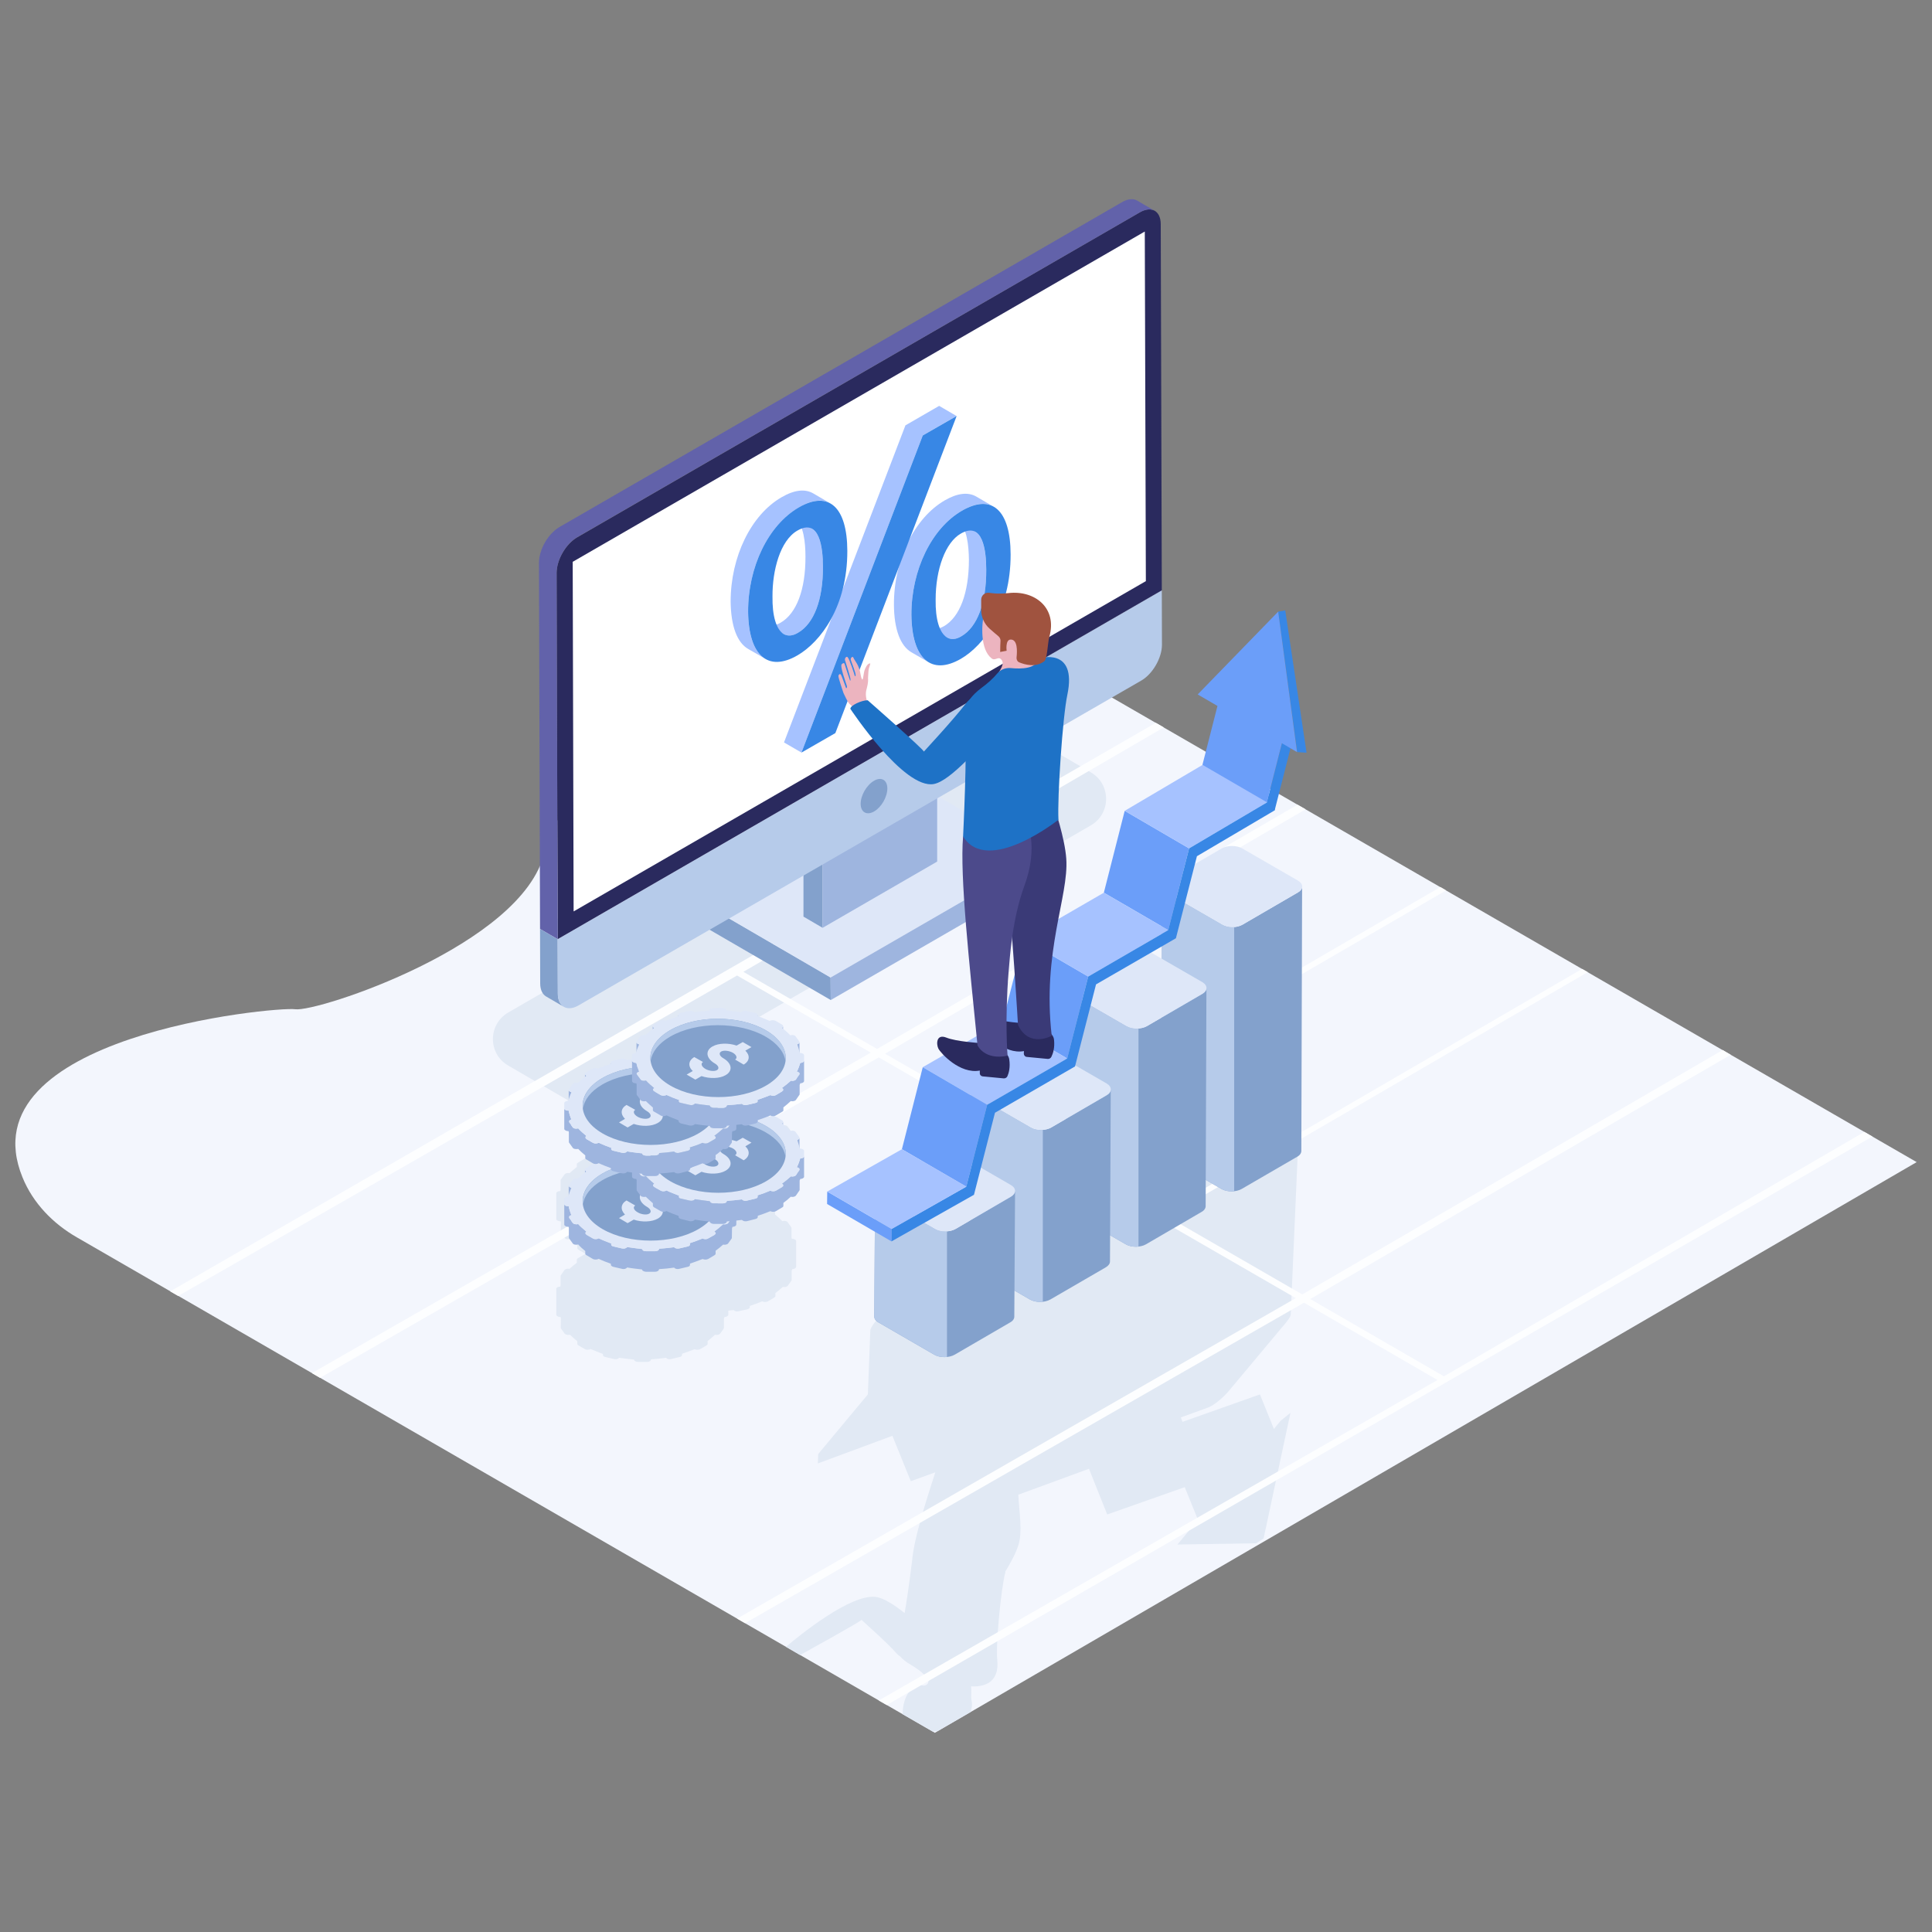 <?xml version="1.0" standalone="no"?><!DOCTYPE svg PUBLIC "-//W3C//DTD SVG 1.1//EN" "http://www.w3.org/Graphics/SVG/1.1/DTD/svg11.dtd"><svg height="126" node-id="1" sillyvg="true" template-height="126" template-width="126" version="1.1" viewBox="0 0 126 126" width="126" xmlns="http://www.w3.org/2000/svg" xmlns:xlink="http://www.w3.org/1999/xlink"><rect x="0" y="0" width="126" height="126" fill="#808080" stroke="none"/><defs node-id="163"></defs><path d="M 19.25 65.82 C 20.66 66.03 34.07 61.63 35.50 55.62 C 36.92 49.61 47.65 43.34 52.22 44.89 C 56.79 46.44 62.78 44.78 62.78 44.78 L 66.56 42.96 L 67.42 42.55 L 67.42 42.55 L 125.00 75.79 L 60.97 113.01 L 5.02 80.70 C 3.45 79.80 2.15 78.46 1.47 76.79 C -2.31 67.56 17.95 65.64 19.25 65.82 Z" fill="#f3f6fd" fill-rule="nonzero" node-id="169" stroke="none" target-height="70.463" target-width="127.306" target-x="-2.306" target-y="42.546"></path><path d="M 71.14 50.37 L 66.73 47.80 C 66.11 47.44 65.34 47.44 64.72 47.80 L 33.15 66.03 C 31.82 66.80 31.81 68.72 33.14 69.49 L 37.56 72.06 C 38.18 72.42 38.95 72.42 39.57 72.06 L 71.14 53.83 C 72.47 53.06 72.47 51.14 71.14 50.37 Z" fill="#e1e9f4" fill-rule="nonzero" node-id="171" stroke="none" target-height="24.977" target-width="40.659" target-x="31.814" target-y="47.442"></path><path d="M 63.36 110.89 C 63.31 110.71 63.37 110.25 63.33 109.98 C 64.02 110.02 65.20 109.86 65.04 108.25 C 64.93 107.23 65.29 103.56 65.57 102.52 C 65.57 102.52 65.57 102.52 65.56 102.50 C 65.87 102.00 66.27 101.27 66.43 100.73 C 66.68 99.87 66.49 98.81 66.41 97.48 L 71.02 95.79 L 72.21 98.77 L 77.29 96.98 L 77.27 97.00 L 78.13 99.12 L 76.79 100.73 L 81.94 100.65 L 81.94 100.64 L 82.41 100.33 L 84.16 92.14 L 83.53 92.65 L 83.08 93.19 L 82.17 90.94 L 77.12 92.73 L 77.01 92.44 L 78.75 91.81 C 79.12 91.69 79.72 91.20 80.11 90.75 L 83.89 86.23 C 84.09 85.98 84.19 85.81 84.18 85.69 C 84.18 85.69 84.18 85.69 84.18 85.69 L 84.18 85.68 L 84.75 72.60 C 84.76 72.50 84.67 72.47 84.49 72.54 L 80.88 73.83 C 80.75 73.89 80.57 74.00 80.38 74.14 L 80.38 74.12 C 80.31 74.18 80.23 74.23 80.16 74.29 C 80.08 74.36 80.01 74.43 79.94 74.48 C 79.79 74.62 79.65 74.77 79.53 74.90 L 78.47 76.17 L 78.53 74.88 C 78.53 74.77 78.44 74.73 78.26 74.81 L 74.65 76.11 C 74.52 76.15 74.34 76.27 74.15 76.40 L 74.15 76.39 C 74.08 76.44 74.00 76.50 73.93 76.56 C 73.85 76.62 73.78 76.69 73.71 76.75 C 73.56 76.89 73.42 77.04 73.30 77.18 L 72.25 78.44 L 72.30 77.14 C 72.30 77.04 72.21 77.00 72.03 77.08 L 68.43 78.38 C 68.29 78.43 68.11 78.52 67.93 78.65 C 67.86 78.71 67.78 78.77 67.70 78.83 C 67.63 78.90 67.55 78.97 67.48 79.02 C 67.33 79.17 67.19 79.31 67.07 79.44 L 66.02 80.71 L 66.07 79.42 C 66.07 79.31 65.98 79.28 65.80 79.35 L 62.20 80.65 C 62.06 80.69 61.88 80.80 61.70 80.93 C 61.62 80.98 61.55 81.04 61.47 81.11 C 61.40 81.17 61.32 81.23 61.25 81.30 C 61.10 81.43 60.96 81.56 60.84 81.72 L 57.06 86.23 C 56.87 86.47 56.77 86.65 56.76 86.75 L 56.60 90.94 L 53.36 94.83 L 53.34 95.44 L 58.20 93.64 L 59.40 96.60 L 61.00 96.02 C 60.21 98.43 59.58 100.56 59.49 101.75 C 59.49 101.75 59.25 103.75 59.00 105.19 L 58.99 105.19 C 58.33 104.68 57.67 104.23 57.13 104.15 C 55.50 103.92 52.16 106.64 51.26 107.40 L 52.18 107.94 C 52.81 107.59 56.19 105.72 56.19 105.64 C 56.19 105.67 57.80 107.06 58.50 107.86 C 58.56 107.93 58.64 107.98 58.72 108.04 C 58.87 108.21 59.08 108.39 59.38 108.56 C 59.70 108.75 60.04 108.98 60.29 109.23 C 60.32 109.27 60.36 109.30 60.41 109.33 C 60.42 109.33 60.42 109.33 60.43 109.35 C 60.56 109.56 60.63 109.75 60.40 109.89 C 60.18 110.02 60.04 109.80 59.79 109.92 C 59.08 110.27 58.88 111.12 58.87 111.73 C 58.86 111.75 58.85 111.77 58.84 111.78 L 60.82 112.92 C 60.93 112.92 61.05 112.91 61.16 112.89 L 63.29 111.66 C 63.38 111.43 63.42 111.18 63.36 110.89 Z" fill="#e1e9f4" fill-rule="nonzero" node-id="173" stroke="none" target-height="40.457" target-width="33.504" target-x="51.257" target-y="72.465"></path><path d="M 50.50 78.39 C 50.54 78.36 50.57 78.32 50.57 78.28 L 50.57 78.10 C 50.74 77.97 50.90 77.83 51.05 77.69 C 51.18 77.73 51.33 77.69 51.38 77.61 L 51.61 77.30 C 51.63 77.27 51.63 77.26 51.63 77.24 L 51.63 76.64 C 51.64 76.60 51.65 76.57 51.67 76.53 C 51.80 76.53 51.92 76.46 51.92 76.39 L 51.92 74.70 C 51.92 74.66 51.89 74.62 51.85 74.59 C 51.80 74.57 51.73 74.55 51.64 74.56 C 51.63 74.53 51.63 74.50 51.62 74.47 L 51.62 73.86 C 51.62 73.86 51.62 73.86 51.62 73.85 C 51.62 73.83 51.62 73.81 51.60 73.79 L 51.37 73.47 C 51.35 73.46 51.34 73.43 51.31 73.42 C 51.25 73.38 51.14 73.37 51.02 73.40 C 50.88 73.25 50.72 73.11 50.55 72.98 L 50.55 72.81 C 50.55 72.77 50.52 72.73 50.47 72.70 L 50.05 72.45 C 49.95 72.40 49.79 72.40 49.67 72.47 C 49.42 72.34 49.15 72.24 48.87 72.14 L 48.87 72.08 C 48.87 72.04 48.85 72.00 48.80 71.97 C 48.77 71.96 48.74 71.94 48.72 71.94 L 48.16 71.81 C 48.03 71.77 47.89 71.81 47.82 71.90 C 47.50 71.84 47.18 71.81 46.85 71.77 C 46.85 71.73 46.82 71.69 46.77 71.67 C 46.72 71.64 46.66 71.63 46.59 71.63 L 45.99 71.63 C 45.85 71.63 45.74 71.69 45.74 71.79 C 45.41 71.81 45.08 71.84 44.75 71.89 C 44.74 71.86 44.72 71.85 44.70 71.84 C 44.62 71.80 44.52 71.78 44.42 71.81 L 43.87 71.94 C 43.77 71.97 43.72 72.02 43.72 72.07 L 43.72 72.15 C 43.44 72.24 43.17 72.35 42.90 72.45 C 42.80 72.40 42.64 72.40 42.54 72.45 L 42.12 72.70 C 42.07 72.73 42.05 72.77 42.05 72.80 L 42.05 72.99 C 41.87 73.12 41.72 73.25 41.57 73.39 C 41.43 73.36 41.29 73.40 41.23 73.47 L 41.01 73.79 C 40.99 73.81 40.99 73.84 40.99 73.85 L 40.99 74.45 C 40.97 74.49 40.96 74.52 40.95 74.56 C 40.81 74.55 40.70 74.62 40.70 74.70 L 40.70 74.96 C 40.58 74.97 40.45 74.99 40.33 75.00 C 40.32 74.99 40.30 74.97 40.28 74.95 C 40.21 74.92 40.10 74.90 40.00 74.92 L 39.45 75.06 C 39.37 75.08 39.30 75.12 39.30 75.19 L 39.30 75.27 C 39.02 75.36 38.75 75.46 38.48 75.58 C 38.38 75.52 38.22 75.52 38.12 75.57 L 37.70 75.82 C 37.65 75.85 37.62 75.88 37.62 75.92 L 37.62 76.11 C 37.45 76.24 37.30 76.37 37.14 76.51 C 37.02 76.48 36.87 76.52 36.82 76.59 L 36.59 76.91 C 36.57 76.93 36.56 76.94 36.56 76.97 L 36.56 77.59 C 36.55 77.62 36.54 77.65 36.54 77.68 C 36.39 77.68 36.28 77.74 36.28 77.82 L 36.28 79.50 C 36.28 79.55 36.31 79.58 36.35 79.60 C 36.40 79.63 36.46 79.65 36.56 79.65 C 36.56 79.67 36.57 79.70 36.58 79.72 L 36.57 80.36 C 36.57 80.38 36.58 80.39 36.59 80.41 L 36.82 80.73 C 36.84 80.75 36.86 80.76 36.88 80.78 C 36.95 80.82 37.06 80.84 37.18 80.81 C 37.32 80.95 37.47 81.09 37.65 81.23 L 37.65 81.39 C 37.65 81.44 37.67 81.47 37.72 81.50 L 38.15 81.75 C 38.17 81.76 38.19 81.77 38.22 81.77 C 38.18 81.78 38.15 81.80 38.12 81.81 L 37.70 82.05 C 37.65 82.08 37.62 82.12 37.62 82.15 L 37.62 82.35 C 37.45 82.48 37.30 82.61 37.14 82.75 C 37.02 82.72 36.87 82.76 36.81 82.83 L 36.59 83.15 C 36.57 83.17 36.56 83.19 36.56 83.21 L 36.56 83.82 C 36.55 83.85 36.54 83.88 36.54 83.91 C 36.39 83.91 36.28 83.97 36.28 84.06 L 36.28 85.74 C 36.28 85.78 36.31 85.82 36.35 85.84 C 36.40 85.87 36.46 85.89 36.56 85.89 C 36.56 85.92 36.57 85.94 36.58 85.97 L 36.57 86.59 C 36.57 86.61 36.58 86.63 36.59 86.65 L 36.82 86.97 C 36.84 86.99 36.86 87.00 36.88 87.02 C 36.95 87.06 37.06 87.07 37.18 87.05 C 37.32 87.19 37.47 87.33 37.65 87.47 L 37.65 87.64 C 37.65 87.67 37.67 87.71 37.72 87.74 L 38.15 87.99 C 38.24 88.04 38.41 88.04 38.52 87.98 C 38.78 88.09 39.05 88.20 39.32 88.30 L 39.32 88.37 C 39.32 88.41 39.35 88.44 39.39 88.47 C 39.42 88.48 39.45 88.50 39.48 88.50 L 40.03 88.63 C 40.16 88.67 40.31 88.63 40.38 88.55 C 40.70 88.60 41.02 88.63 41.35 88.67 C 41.35 88.71 41.38 88.75 41.43 88.77 C 41.47 88.80 41.54 88.82 41.61 88.82 L 42.20 88.82 C 42.35 88.82 42.46 88.75 42.46 88.65 C 42.79 88.63 43.11 88.60 43.44 88.55 C 43.46 88.57 43.48 88.59 43.50 88.60 C 43.57 88.65 43.68 88.66 43.78 88.63 L 44.33 88.50 C 44.42 88.48 44.48 88.43 44.48 88.37 L 44.48 88.29 C 44.76 88.20 45.03 88.09 45.30 87.99 C 45.40 88.04 45.56 88.04 45.66 87.99 L 46.08 87.74 C 46.13 87.71 46.15 87.68 46.15 87.64 L 46.15 87.46 C 46.32 87.33 46.48 87.18 46.63 87.05 C 46.77 87.08 46.91 87.05 46.97 86.97 L 47.20 86.65 C 47.20 86.63 47.21 86.61 47.21 86.60 L 47.21 85.99 C 47.23 85.96 47.24 85.92 47.25 85.89 C 47.39 85.89 47.50 85.82 47.50 85.74 L 47.50 85.48 C 47.62 85.46 47.74 85.45 47.86 85.44 C 47.87 85.46 47.89 85.47 47.91 85.49 C 47.99 85.53 48.09 85.54 48.19 85.51 L 48.74 85.39 C 48.84 85.36 48.90 85.31 48.90 85.25 L 48.90 85.17 C 49.17 85.08 49.45 84.98 49.71 84.87 C 49.81 84.93 49.98 84.93 50.08 84.87 L 50.50 84.62 C 50.54 84.60 50.57 84.56 50.57 84.53 L 50.57 84.33 C 50.74 84.20 50.90 84.07 51.05 83.93 C 51.18 83.96 51.33 83.92 51.38 83.85 L 51.61 83.53 C 51.62 83.51 51.63 83.49 51.63 83.47 L 51.63 82.87 C 51.64 82.84 51.65 82.81 51.67 82.77 C 51.80 82.77 51.92 82.70 51.92 82.62 L 51.92 80.94 C 51.92 80.90 51.89 80.86 51.85 80.84 C 51.80 80.81 51.73 80.79 51.64 80.79 C 51.63 80.76 51.63 80.73 51.62 80.71 L 51.62 80.08 C 51.62 80.09 51.61 80.09 51.61 80.09 C 51.61 80.07 51.62 80.05 51.60 80.03 L 51.37 79.71 C 51.35 79.69 51.34 79.67 51.31 79.66 C 51.25 79.62 51.14 79.60 51.02 79.64 C 50.88 79.49 50.72 79.35 50.55 79.21 L 50.55 79.04 C 50.55 79.01 50.52 78.97 50.47 78.94 L 50.05 78.69 C 50.03 78.68 50.00 78.67 49.98 78.66 C 50.01 78.66 50.05 78.64 50.08 78.63 L 50.50 78.39 Z" fill="#e1e9f4" fill-rule="nonzero" node-id="175" stroke="none" target-height="17.189" target-width="15.641" target-x="36.278" target-y="71.628"></path><path d="M 11.62 84.52 L 48.07 63.62 L 56.79 68.65 L 20.34 89.55 L 20.87 89.86 L 57.31 68.96 L 84.51 84.66 L 48.07 105.56 L 48.59 105.86 L 85.04 84.96 L 93.75 90.00 L 57.31 110.90 L 57.83 111.20 L 122.11 74.12 L 121.59 73.82 L 94.17 89.76 L 85.45 84.72 L 112.87 68.79 L 112.35 68.48 L 84.93 84.42 L 76.13 79.34 L 103.55 63.40 L 103.18 63.19 L 75.76 79.13 L 66.88 74.00 L 94.31 58.07 L 93.94 57.85 L 66.52 73.79 L 57.72 68.72 L 85.15 52.78 L 84.62 52.48 L 57.20 68.41 L 48.48 63.38 L 75.90 47.44 L 75.38 47.14 L 11.10 84.22 Z" fill="#fdfeff" fill-rule="nonzero" node-id="177" stroke="none" target-height="64.059" target-width="111.012" target-x="11.099" target-y="47.139"></path><g node-id="544"><g node-id="573"><path d="M 54.17 63.75 L 45.76 58.86 L 45.77 60.34 L 54.18 65.22 Z" fill="#83a1cc" fill-rule="nonzero" group-id="1,30" node-id="183" stroke="none" target-height="6.357" target-width="8.414" target-x="45.761" target-y="58.864"></path></g><g node-id="574"><path d="M 67.88 55.83 L 59.48 50.95 L 45.76 58.86 L 54.17 63.75 Z" fill="#dee7f8" fill-rule="nonzero" group-id="1,31" node-id="188" stroke="none" target-height="12.803" target-width="22.12" target-x="45.761" target-y="50.946"></path></g><path d="M 54.17 63.75 L 54.18 65.22 L 67.89 57.30 L 67.88 55.83 Z" fill="#9eb5df" fill-rule="nonzero" group-id="1,32" node-id="193" stroke="none" target-height="9.391" target-width="13.725" target-x="54.166" target-y="55.83"></path></g><g node-id="545"><g node-id="576"><g node-id="589"><path d="M 53.65 51.50 L 53.65 60.51 L 52.40 59.78 L 52.40 52.24 C 52.81 51.99 53.23 51.74 53.65 51.50 Z" fill="#83a1cc" fill-rule="nonzero" group-id="2,33,46" node-id="203" stroke="none" target-height="9.005" target-width="1.247" target-x="52.398" target-y="51.502"></path></g><path d="M 61.12 47.53 L 61.12 56.19 L 53.65 60.51 L 53.65 51.50 C 56.10 50.10 58.60 48.81 61.12 47.53 Z" fill="#9eb5df" fill-rule="nonzero" group-id="2,33,47" node-id="208" stroke="none" target-height="12.975" target-width="7.473" target-x="53.645" target-y="47.532"></path></g></g><g node-id="546"><g node-id="577"><path d="M 36.77 65.66 L 35.62 64.99 C 35.38 64.85 35.23 64.56 35.23 64.13 L 35.22 60.58 L 36.37 61.25 L 36.38 64.80 C 36.38 65.22 36.53 65.52 36.77 65.66 Z" fill="#83a1cc" fill-rule="nonzero" group-id="3,34" node-id="217" stroke="none" target-height="5.079" target-width="1.555" target-x="35.218" target-y="60.582"></path></g><g node-id="578"><path d="M 75.77 38.50 L 75.78 42.05 C 75.78 42.90 75.18 43.95 74.44 44.38 L 37.73 65.57 C 36.99 66.00 36.38 65.65 36.38 64.80 L 36.37 61.25 L 75.77 38.50 Z" fill="#b6cbea" fill-rule="nonzero" group-id="3,35" node-id="222" stroke="none" target-height="27.496" target-width="39.415" target-x="36.37" target-y="38.502"></path></g><g node-id="579"><path d="M 57.87 51.42 C 57.87 51.97 57.49 52.64 57.01 52.92 C 56.52 53.20 56.13 52.97 56.13 52.42 C 56.13 51.87 56.52 51.20 57.00 50.92 C 57.48 50.64 57.87 50.87 57.87 51.42 Z" fill="#83a1cc" fill-rule="nonzero" group-id="3,36" node-id="227" stroke="none" target-height="2.553" target-width="1.743" target-x="56.13" target-y="50.644"></path></g><g node-id="580"><path d="M 36.37 61.25 L 35.22 60.58 L 74.16 37.57 L 75.77 38.50 Z" fill="#dee7f8" fill-rule="nonzero" group-id="3,37" node-id="232" stroke="none" target-height="23.683" target-width="40.553" target-x="35.219" target-y="37.568"></path></g><g node-id="581"><path d="M 74.35 13.84 C 75.10 13.41 75.70 13.76 75.70 14.62 L 75.77 38.50 L 36.37 61.25 L 36.30 37.37 C 36.30 36.51 36.90 35.47 37.65 35.04 L 74.35 13.84 Z" fill="#2a2a5e" fill-rule="nonzero" group-id="3,38" node-id="237" stroke="none" target-height="47.837" target-width="39.472" target-x="36.3" target-y="13.414"></path></g><path d="M 75.31 13.75 C 75.07 13.61 74.73 13.63 74.35 13.84 L 37.65 35.03 C 36.90 35.46 36.30 36.51 36.30 37.37 L 36.37 61.25 L 35.22 60.58 L 35.15 36.70 C 35.15 35.84 35.75 34.80 36.49 34.37 L 73.20 13.17 C 73.57 12.96 73.92 12.94 74.16 13.08 L 75.31 13.75 Z" fill="#6262aa" fill-rule="nonzero" group-id="3,39" node-id="242" stroke="none" target-height="48.313" target-width="40.162" target-x="35.149" target-y="12.939"></path></g><path d="M 74.66 15.10 L 74.73 37.90 L 37.41 59.44 L 37.35 36.64 Z" fill="#ffffff" fill-rule="nonzero" node-id="246" stroke="none" target-height="44.344" target-width="37.38" target-x="37.345" target-y="15.099"></path><path d="M 49.92 42.97 L 48.79 42.32 C 48.08 41.91 47.67 40.85 47.65 39.24 C 47.65 36.31 48.98 33.58 50.97 32.43 C 51.81 31.94 52.51 31.87 53.04 32.18 L 54.17 32.84 C 53.65 32.53 52.94 32.60 52.11 33.09 C 50.11 34.24 48.78 36.97 48.79 39.90 C 48.80 41.51 49.22 42.56 49.92 42.97 Z" fill="#a6c2ff" fill-rule="nonzero" group-id="4" node-id="250" stroke="none" target-height="11.102" target-width="6.526" target-x="47.646" target-y="31.872"></path><path d="M 60.18 28.40 L 52.27 49.08 L 51.13 48.42 L 59.05 27.74 L 61.25 26.47 L 62.38 27.13 Z" fill="#a6c2ff" fill-rule="nonzero" group-id="4" node-id="252" stroke="none" target-height="22.613" target-width="11.25" target-x="51.134" target-y="26.47"></path><path d="M 60.58 43.20 L 59.44 42.54 C 58.73 42.13 58.31 41.06 58.30 39.44 C 58.29 36.52 59.63 33.78 61.62 32.63 C 62.45 32.15 63.15 32.08 63.68 32.39 L 64.81 33.05 C 64.29 32.74 63.59 32.81 62.75 33.30 C 60.76 34.44 59.43 37.18 59.44 40.10 C 59.45 41.72 59.87 42.79 60.58 43.20 Z" fill="#a6c2ff" fill-rule="nonzero" group-id="4" node-id="254" stroke="none" target-height="11.121" target-width="6.522" target-x="58.292" target-y="32.082"></path><path d="M 64.32 37.16 C 64.33 39.32 63.74 40.90 62.69 41.50 C 62.34 41.71 62.02 41.73 61.76 41.57 L 60.62 40.91 C 60.89 41.07 61.20 41.04 61.56 40.84 C 62.60 40.24 63.19 38.66 63.19 36.50 C 63.18 35.62 63.07 34.37 62.48 34.03 L 63.62 34.69 C 64.20 35.03 64.32 36.28 64.32 37.16 Z" fill="#a6c2ff" fill-rule="nonzero" group-id="4" node-id="256" stroke="none" target-height="7.704" target-width="3.705" target-x="60.623" target-y="34.028"></path><path d="M 51.11 41.35 L 49.97 40.69 C 50.23 40.84 50.55 40.82 50.91 40.61 C 51.95 40.01 52.54 38.44 52.53 36.30 C 52.53 35.42 52.42 34.17 51.83 33.83 L 52.97 34.49 C 53.56 34.83 53.67 36.08 53.67 36.96 C 53.68 39.10 53.09 40.67 52.04 41.27 C 51.69 41.48 51.37 41.51 51.11 41.35 Z" fill="#a6c2ff" fill-rule="nonzero" group-id="4" node-id="258" stroke="none" target-height="7.678" target-width="3.711" target-x="49.969" target-y="33.828"></path><path d="M 62.75 33.30 C 64.69 32.18 65.90 33.27 65.91 36.15 C 65.92 39.79 64.16 42.10 62.66 42.97 C 60.73 44.08 59.47 42.96 59.44 40.10 C 59.43 37.18 60.76 34.44 62.75 33.30 Z M 62.69 41.50 C 63.74 40.90 64.33 39.32 64.32 37.16 C 64.32 35.92 64.10 33.97 62.66 34.80 C 61.67 35.37 61.02 37.10 61.02 39.11 C 61.00 40.39 61.27 41.28 61.76 41.57 C 62.02 41.73 62.34 41.71 62.69 41.50" fill="#3887e5" fill-rule="nonzero" node-id="261" stroke="none" target-height="11.909" target-width="6.49" target-x="59.43" target-y="32.176"></path><path d="M 62.39 27.13 L 54.48 47.81 L 52.27 49.08 L 60.18 28.40 Z" fill="#3887e5" fill-rule="nonzero" node-id="263" stroke="none" target-height="21.954" target-width="10.115" target-x="52.271" target-y="27.13"></path><path d="M 52.10 33.09 C 54.04 31.97 55.25 33.06 55.26 35.92 C 55.27 39.56 53.51 41.87 52.01 42.74 C 50.08 43.86 48.82 42.74 48.79 39.90 C 48.78 36.97 50.11 34.24 52.10 33.09 Z M 52.04 41.27 C 53.09 40.67 53.68 39.10 53.67 36.96 C 53.67 35.72 53.45 33.77 52.01 34.60 C 50.87 35.25 50.37 37.22 50.38 38.89 C 50.36 40.16 50.62 41.05 51.11 41.35 C 51.37 41.50 51.69 41.48 52.04 41.27" fill="#3887e5" fill-rule="nonzero" node-id="265" stroke="none" target-height="11.885" target-width="6.49" target-x="48.782" target-y="31.97"></path><path d="M 84.92 57.82 L 84.87 75.06 C 84.87 75.20 84.78 75.34 84.60 75.44 L 80.98 77.54 C 80.62 77.75 80.02 77.75 79.66 77.54 L 76.02 75.44 C 75.83 75.34 75.74 75.19 75.74 75.06 L 75.79 57.82 C 75.79 57.96 75.89 58.10 76.07 58.20 L 79.71 60.30 C 80.08 60.52 80.67 60.52 81.04 60.30 L 84.65 58.20 C 84.83 58.10 84.92 57.96 84.92 57.82 Z" fill="#83a1cc" fill-rule="nonzero" group-id="5" node-id="269" stroke="none" target-height="19.938" target-width="9.185" target-x="75.739" target-y="57.816"></path><path d="M 80.49 60.46 C 80.21 60.48 79.92 60.43 79.71 60.30 L 76.07 58.20 C 75.89 58.10 75.79 57.96 75.79 57.82 L 75.74 75.06 C 75.74 75.19 75.83 75.34 76.02 75.44 L 79.66 77.54 C 79.88 77.67 80.19 77.72 80.49 77.69 L 80.49 60.46 Z" fill="#b6cbea" fill-rule="nonzero" group-id="6" node-id="274" stroke="none" target-height="19.906" target-width="4.748" target-x="75.739" target-y="57.816"></path><path d="M 84.65 57.43 C 85.02 57.65 85.02 57.99 84.65 58.20 L 81.04 60.30 C 80.67 60.52 80.08 60.52 79.71 60.30 L 76.07 58.20 C 75.70 57.99 75.70 57.65 76.07 57.43 L 79.68 55.33 C 80.05 55.12 80.64 55.12 81.01 55.33 L 84.65 57.43 Z" fill="#dee7f8" fill-rule="nonzero" group-id="7" node-id="279" stroke="none" target-height="5.395" target-width="9.316" target-x="75.701" target-y="55.121"></path><path d="M 78.68 64.44 L 78.63 78.66 C 78.63 78.80 78.54 78.94 78.36 79.04 L 74.74 81.15 C 74.38 81.36 73.78 81.36 73.42 81.15 L 69.78 79.05 C 69.59 78.94 69.50 78.80 69.50 78.66 L 69.55 64.43 C 69.55 64.57 69.65 64.71 69.83 64.82 L 73.47 66.92 C 73.84 67.13 74.43 67.13 74.80 66.92 L 78.41 64.82 C 78.59 64.71 78.68 64.57 78.68 64.44 Z" fill="#83a1cc" fill-rule="nonzero" group-id="8" node-id="284" stroke="none" target-height="16.927" target-width="9.185" target-x="69.498" target-y="64.43"></path><path d="M 74.25 67.07 C 73.97 67.09 73.68 67.04 73.47 66.92 L 69.83 64.82 C 69.65 64.71 69.55 64.57 69.55 64.43 L 69.50 78.66 C 69.50 78.80 69.59 78.94 69.78 79.05 L 73.42 81.15 C 73.64 81.28 73.95 81.33 74.25 81.30 L 74.25 67.07 Z" fill="#b6cbea" fill-rule="nonzero" group-id="9" node-id="289" stroke="none" target-height="16.895" target-width="4.748" target-x="69.498" target-y="64.43"></path><path d="M 78.41 64.05 C 78.77 64.26 78.78 64.61 78.41 64.82 L 74.80 66.92 C 74.43 67.13 73.84 67.13 73.47 66.92 L 69.83 64.82 C 69.46 64.61 69.46 64.26 69.83 64.05 L 73.44 61.95 C 73.81 61.74 74.40 61.74 74.77 61.95 L 78.41 64.05 Z" fill="#dee7f8" fill-rule="nonzero" group-id="10" node-id="294" stroke="none" target-height="5.395" target-width="9.316" target-x="69.46" target-y="61.735"></path><path d="M 72.44 71.05 L 72.39 82.27 C 72.39 82.41 72.30 82.54 72.12 82.65 L 68.50 84.75 C 68.13 84.96 67.54 84.96 67.17 84.75 L 63.54 82.65 C 63.35 82.54 63.26 82.40 63.26 82.26 L 63.31 71.04 C 63.31 71.19 63.40 71.32 63.59 71.43 L 67.23 73.53 C 67.59 73.75 68.19 73.75 68.56 73.53 L 72.17 71.43 C 72.35 71.33 72.44 71.19 72.44 71.05 Z" fill="#83a1cc" fill-rule="nonzero" group-id="11" node-id="299" stroke="none" target-height="13.916" target-width="9.185" target-x="63.257" target-y="71.044"></path><path d="M 68.01 73.69 C 67.73 73.70 67.44 73.66 67.23 73.53 L 63.59 71.43 C 63.41 71.32 63.31 71.19 63.31 71.04 L 63.26 82.26 C 63.26 82.40 63.35 82.54 63.54 82.65 L 67.17 84.75 C 67.40 84.88 67.71 84.93 68.01 84.90 L 68.01 73.69 Z" fill="#b6cbea" fill-rule="nonzero" group-id="12" node-id="304" stroke="none" target-height="13.885" target-width="4.748" target-x="63.257" target-y="71.044"></path><path d="M 72.17 70.66 C 72.53 70.87 72.54 71.22 72.17 71.43 L 68.56 73.53 C 68.19 73.74 67.59 73.74 67.23 73.53 L 63.59 71.43 C 63.22 71.22 63.22 70.87 63.59 70.66 L 67.20 68.56 C 67.56 68.35 68.16 68.35 68.53 68.56 L 72.17 70.66 Z" fill="#dee7f8" fill-rule="nonzero" group-id="13" node-id="309" stroke="none" target-height="5.395" target-width="9.316" target-x="63.219" target-y="68.349"></path><path d="M 66.20 77.66 L 66.15 85.87 C 66.15 86.01 66.06 86.15 65.87 86.25 L 62.26 88.35 C 61.89 88.56 61.30 88.56 60.93 88.35 L 57.30 86.25 C 57.11 86.15 57.02 86.00 57.02 85.87 L 57.07 77.66 C 57.07 77.80 57.16 77.94 57.35 78.05 L 60.99 80.15 C 61.35 80.36 61.95 80.36 62.31 80.15 L 65.93 78.05 C 66.11 77.94 66.20 77.80 66.20 77.66 Z" fill="#83a1cc" fill-rule="nonzero" group-id="14" node-id="314" stroke="none" target-height="10.906" target-width="9.185" target-x="57.016" target-y="77.658"></path><path d="M 61.76 80.30 C 61.49 80.32 61.20 80.27 60.99 80.15 L 57.35 78.05 C 57.16 77.94 57.07 77.80 57.07 77.66 L 57.02 85.87 C 57.02 86.00 57.11 86.15 57.30 86.25 L 60.93 88.35 C 61.16 88.48 61.47 88.53 61.76 88.50 L 61.76 80.30 Z" fill="#b6cbea" fill-rule="nonzero" group-id="15" node-id="319" stroke="none" target-height="10.874" target-width="4.748" target-x="57.016" target-y="77.658"></path><path d="M 65.92 77.28 C 66.29 77.49 66.29 77.83 65.93 78.04 L 62.32 80.15 C 61.95 80.36 61.35 80.36 60.99 80.15 L 57.35 78.05 C 56.98 77.83 56.98 77.49 57.34 77.28 L 60.96 75.18 C 61.32 74.96 61.92 74.96 62.29 75.18 L 65.92 77.28 Z" fill="#dee7f8" fill-rule="nonzero" group-id="16" node-id="324" stroke="none" target-height="5.395" target-width="9.316" target-x="56.978" target-y="74.963"></path><path d="M 76.19 60.66 L 71.99 58.22 L 73.35 52.88 L 77.55 55.33 Z" fill="#6b9ef9" fill-rule="nonzero" node-id="327" stroke="none" target-height="7.781" target-width="5.565" target-x="71.988" target-y="52.883"></path><path d="M 77.55 55.33 L 73.35 52.88 L 78.91 49.60 L 83.12 52.04 Z" fill="#a6c2ff" fill-rule="nonzero" node-id="329" stroke="none" target-height="5.727" target-width="9.765" target-x="73.35" target-y="49.599"></path><path d="M 69.60 69.03 L 65.40 66.59 L 66.77 61.24 L 70.97 63.69 Z" fill="#6b9ef9" fill-rule="nonzero" node-id="331" stroke="none" target-height="7.783" target-width="5.569" target-x="65.402" target-y="61.245"></path><path d="M 70.97 63.69 L 66.77 61.24 L 71.99 58.22 L 76.19 60.66 Z" fill="#a6c2ff" fill-rule="nonzero" node-id="333" stroke="none" target-height="5.466" target-width="9.423" target-x="66.768" target-y="58.222"></path><path d="M 64.38 72.05 L 60.18 69.60 L 65.40 66.59 L 69.60 69.03 Z" fill="#a6c2ff" fill-rule="nonzero" node-id="335" stroke="none" target-height="5.461" target-width="9.423" target-x="60.182" target-y="66.586"></path><path d="M 63.02 77.39 L 58.82 74.95 L 60.18 69.60 L 64.38 72.05 Z" fill="#6b9ef9" fill-rule="nonzero" node-id="337" stroke="none" target-height="7.786" target-width="5.565" target-x="58.82" target-y="69.605"></path><path d="M 58.14 80.96 L 53.94 78.52 L 53.95 77.71 L 58.15 80.15 Z" fill="#6b9ef9" fill-rule="nonzero" node-id="339" stroke="none" target-height="3.254" target-width="4.209" target-x="53.941" target-y="77.708"></path><path d="M 83.12 52.04 L 83.13 52.85 L 78.06 55.84 L 76.69 61.19 L 71.48 64.20 L 70.11 69.55 L 64.89 72.57 L 63.52 77.92 L 58.14 80.96 L 58.15 80.15 L 63.02 77.39 L 64.38 72.05 L 69.60 69.03 L 70.97 63.69 L 76.19 60.66 L 77.55 55.33 Z" fill="#3887e5" fill-rule="nonzero" node-id="341" stroke="none" target-height="28.922" target-width="24.983" target-x="58.144" target-y="52.041"></path><path d="M 58.15 80.15 L 53.95 77.71 L 58.82 74.95 L 63.02 77.39 Z" fill="#a6c2ff" fill-rule="nonzero" node-id="343" stroke="none" target-height="5.202" target-width="9.076" target-x="53.947" target-y="74.948"></path><path d="M 83.62 48.41 L 82.62 52.32 L 83.13 52.85 L 84.24 48.50 Z" fill="#3887e5" fill-rule="nonzero" node-id="345" stroke="none" target-height="4.437" target-width="1.612" target-x="82.625" target-y="48.411"></path><path d="M 83.36 39.89 L 83.82 39.81 L 85.21 49.09 L 84.60 49.05 Z" fill="#3887e5" fill-rule="nonzero" node-id="347" stroke="none" target-height="9.287" target-width="1.846" target-x="83.362" target-y="39.807"></path><path d="M 84.59 49.05 L 83.60 48.47 L 82.62 52.32 L 78.42 49.88 L 79.40 46.04 L 78.11 45.29 L 83.36 39.89 Z" fill="#6b9ef9" fill-rule="nonzero" node-id="349" stroke="none" target-height="12.434" target-width="6.482" target-x="78.113" target-y="39.885"></path><path d="M 68.74 67.80 C 68.65 66.99 66.82 66.74 66.82 66.74 C 66.82 66.74 65.34 66.65 64.70 66.39 C 64.06 66.12 64.01 66.81 64.15 67.11 C 64.30 67.42 65.47 68.79 66.78 68.55 L 66.77 68.71 C 66.77 68.82 66.85 68.92 66.97 68.93 L 68.33 69.06 C 68.43 69.07 68.53 69.01 68.57 68.92 C 68.67 68.72 68.80 68.34 68.74 67.80 Z" fill="#2a2a5e" fill-rule="nonzero" group-id="17,40,48" node-id="357" stroke="none" target-height="2.943" target-width="4.787" target-x="64.01" target-y="66.123"></path><path d="M 68.75 52.61 C 68.75 52.61 69.45 54.66 69.54 56.01 C 69.71 58.46 67.96 62.05 68.59 67.55 C 68.59 67.55 67.11 68.38 66.39 66.84 C 66.39 66.84 65.96 59.53 65.72 58.52 C 65.67 58.69 65.19 55.76 64.92 54.12 C 66.49 53.80 68.75 52.61 68.75 52.61 Z" fill="#3a3a77" fill-rule="nonzero" group-id="17,40,48" node-id="359" stroke="none" target-height="15.77" target-width="4.797" target-x="64.915" target-y="52.613"></path><path d="M 65.82 69.08 C 65.69 68.27 63.85 68.02 63.85 68.02 C 63.85 68.02 62.37 67.93 61.72 67.67 C 61.06 67.41 61.05 68.09 61.20 68.39 C 61.36 68.69 62.59 70.06 63.90 69.82 L 63.90 69.98 C 63.89 70.09 63.98 70.19 64.10 70.20 L 65.47 70.33 C 65.57 70.33 65.66 70.28 65.70 70.19 C 65.79 69.99 65.90 69.61 65.82 69.08 Z" fill="#2a2a5e" fill-rule="nonzero" group-id="17,40,49" node-id="364" stroke="none" target-height="2.926" target-width="4.858" target-x="61.046" target-y="67.409"></path><path d="M 66.94 53.46 C 65.51 54.07 64.16 54.62 62.81 54.55 C 62.59 57.13 63.22 62.82 63.75 68.17 C 63.75 68.17 64.19 69.17 65.71 68.85 C 65.71 68.85 65.52 66.54 65.78 63.37 C 65.86 62.48 66.00 59.98 66.80 57.79 C 67.16 56.81 67.59 55.14 66.94 53.46 Z" fill="#4c4a8b" fill-rule="nonzero" group-id="17,40,49" node-id="366" stroke="none" target-height="15.704" target-width="5.003" target-x="62.586" target-y="53.464"></path><path d="M 67.67 40.33 C 67.66 40.20 65.98 39.67 65.08 39.39 C 64.76 39.30 64.26 39.57 64.19 39.89 C 64.01 40.74 63.91 42.34 64.67 42.94 C 64.90 43.12 65.09 42.80 65.28 42.99 C 65.57 43.28 65.24 43.65 64.95 44.18 C 64.50 44.99 67.65 45.58 67.74 44.38 C 67.80 43.64 67.67 40.40 67.67 40.33 Z" fill="#ecb4bf" fill-rule="nonzero" group-id="17,41,50,51,52,53,54,55,56,57" node-id="388" stroke="none" target-height="6.285" target-width="3.884" target-x="63.911" target-y="39.295"></path><path d="M 64.00 44.87 C 64.37 44.60 64.75 44.27 65.05 43.91 C 65.26 43.66 65.59 43.54 65.92 43.57 C 66.62 43.64 67.60 43.62 67.74 42.94 C 67.74 42.94 70.27 42.14 69.61 45.31 C 69.30 46.76 68.95 51.99 69.03 53.46 C 69.03 53.46 64.40 57.13 62.81 54.55 C 62.81 54.55 63.11 48.52 62.91 47.61 C 62.73 46.81 62.70 45.85 64.00 44.87 Z" fill="#1e72c6" fill-rule="nonzero" group-id="17,41,50,51,52,53,54,55,56,57" node-id="390" stroke="none" target-height="14.986" target-width="7.568" target-x="62.699" target-y="42.139"></path><path d="M 64.50 38.66 L 64.50 38.66 C 64.63 38.67 65.00 38.76 65.77 38.68 C 67.48 38.48 68.98 39.65 68.43 41.55 C 68.33 41.91 68.30 42.97 68.11 43.12 C 67.55 43.56 66.82 43.34 66.48 43.20 C 66.34 43.15 66.28 42.99 66.30 42.85 C 66.34 42.47 66.37 41.71 65.92 41.71 C 65.55 41.71 65.65 42.44 65.65 42.44 L 65.23 42.52 C 65.23 42.21 65.24 41.97 65.25 41.79 C 65.26 41.55 65.04 41.44 64.86 41.28 C 64.75 41.18 64.64 41.09 64.54 41.00 C 64.19 40.69 63.99 40.24 63.99 39.77 C 63.99 39.55 63.99 39.32 63.99 39.12 C 63.99 38.84 64.22 38.63 64.50 38.66 Z" fill="#a0533f" fill-rule="nonzero" group-id="17,41" node-id="400" stroke="none" target-height="5.08" target-width="4.991" target-x="63.987" target-y="38.482"></path><path d="M 54.74 43.98 C 54.77 43.95 54.81 43.95 54.84 44.00 C 54.90 44.08 55.17 44.87 55.18 44.88 C 55.19 44.88 55.20 44.88 55.21 44.87 C 55.23 44.85 55.25 44.81 55.23 44.73 C 55.20 44.61 54.75 43.43 54.90 43.31 C 55.05 43.19 55.07 43.25 55.11 43.39 C 55.15 43.52 55.42 44.35 55.44 44.39 C 55.44 44.39 55.45 44.40 55.45 44.39 C 55.46 44.39 55.47 44.37 55.47 44.31 C 55.47 44.21 55.20 43.33 55.11 43.06 C 55.09 42.99 55.12 42.91 55.17 42.86 C 55.18 42.86 55.18 42.86 55.19 42.85 C 55.22 42.83 55.25 42.83 55.28 42.86 C 55.41 42.99 55.74 44.04 55.75 44.09 C 55.76 44.10 55.77 44.10 55.79 44.09 C 55.80 44.07 55.81 44.05 55.80 43.99 C 55.80 43.89 55.57 43.26 55.49 43.05 C 55.47 42.99 55.49 42.91 55.55 42.86 C 55.55 42.86 55.55 42.86 55.55 42.86 C 55.59 42.83 55.64 42.83 55.67 42.92 C 55.74 43.09 56.04 43.39 56.12 43.96 C 56.18 44.30 56.23 44.33 56.25 44.31 C 56.27 44.29 56.28 44.25 56.28 44.25 C 56.28 44.24 56.34 43.93 56.35 43.85 C 56.35 43.79 56.46 43.45 56.61 43.32 C 56.66 43.28 56.71 43.26 56.76 43.27 C 56.76 43.28 56.73 43.42 56.67 43.58 C 56.62 43.74 56.62 44.23 56.61 44.25 C 56.62 44.27 56.63 44.53 56.53 44.89 C 56.42 45.24 56.47 45.54 56.60 45.89 L 55.81 46.54 C 55.79 46.52 55.60 46.03 55.45 45.95 C 55.31 45.88 55.03 45.23 55.01 45.20 C 55.01 45.18 54.65 44.17 54.68 44.07 C 54.69 44.03 54.71 44.00 54.74 43.98 Z" fill="#ecb4bf" fill-rule="nonzero" node-id="404" stroke="none" target-height="3.712" target-width="2.113" target-x="54.647" target-y="42.83"></path><path d="M 55.46 46.23 C 55.46 46.23 58.95 51.51 60.91 51.13 C 62.03 50.91 63.91 48.63 65.06 47.49 C 65.82 46.74 65.36 45.43 64.29 45.32 C 64.29 45.32 64.29 45.32 64.28 45.31 C 63.78 45.26 63.29 45.48 62.99 45.88 C 62.13 47.00 60.25 49.01 60.25 49.02 C 60.34 48.96 56.59 45.67 56.59 45.67 C 56.21 45.66 55.44 46.01 55.46 46.23 Z" fill="#1e72c6" fill-rule="nonzero" node-id="406" stroke="none" target-height="6.25" target-width="10.38" target-x="55.438" target-y="45.264"></path><path d="M 38.15 77.35 L 38.15 76.28 C 38.15 76.32 38.18 76.36 38.24 76.40 L 38.24 77.47 C 38.18 77.43 38.15 77.39 38.15 77.35 Z" fill="#9eb5df" fill-rule="nonzero" group-id="18" node-id="410" stroke="none" target-height="1.193" target-width="0.096" target-x="38.146" target-y="76.276"></path><path d="M 39.84 76.70 C 39.83 76.67 39.82 76.65 39.82 76.62 L 39.82 75.55 C 39.82 75.57 39.83 75.60 39.85 75.62 L 39.84 76.70 Z" fill="#9eb5df" fill-rule="nonzero" group-id="18" node-id="412" stroke="none" target-height="1.146" target-width="0.03" target-x="39.818" target-y="75.55"></path><path d="M 37.09 78.40 L 37.09 77.32 C 37.09 77.36 37.12 77.40 37.17 77.43 C 37.19 77.44 37.22 77.45 37.27 77.47 L 37.27 78.54 C 37.21 78.53 37.19 78.52 37.16 78.50 C 37.11 78.47 37.09 78.44 37.09 78.40 Z" fill="#9eb5df" fill-rule="nonzero" group-id="18" node-id="414" stroke="none" target-height="1.216" target-width="0.186" target-x="37.086" target-y="77.324"></path><path d="M 44.98 76.63 C 44.98 76.64 44.97 76.66 44.96 76.68 L 44.96 75.61 C 44.97 75.59 44.98 75.57 44.98 75.55 L 44.98 76.63 Z" fill="#9eb5df" fill-rule="nonzero" group-id="18" node-id="416" stroke="none" target-height="1.127" target-width="0.021" target-x="44.958" target-y="75.553"></path><path d="M 46.58 77.46 L 46.58 76.38 C 46.63 76.36 46.66 76.32 46.66 76.28 L 46.65 77.36 C 46.65 77.39 46.63 77.43 46.58 77.46 Z" fill="#9eb5df" fill-rule="nonzero" group-id="18" node-id="418" stroke="none" target-height="1.175" target-width="0.077" target-x="46.58" target-y="76.282"></path><path d="M 47.57 78.53 L 47.57 77.46 C 47.67 77.44 47.73 77.38 47.73 77.32 L 47.72 78.40 C 47.72 78.46 47.66 78.51 47.57 78.53 Z" fill="#9eb5df" fill-rule="nonzero" group-id="18" node-id="420" stroke="none" target-height="1.21" target-width="0.16" target-x="47.567" target-y="77.324"></path><path d="M 48.03 78.53 L 48.02 79.86 C 48.02 79.94 47.91 80.01 47.77 80.01 C 47.76 80.04 47.75 80.08 47.74 80.11 L 47.73 80.71 C 47.73 80.73 47.73 80.75 47.72 80.77 L 47.49 81.09 C 47.44 81.16 47.29 81.20 47.16 81.17 C 47.00 81.31 46.85 81.44 46.67 81.57 L 46.67 81.76 C 46.67 81.80 46.65 81.83 46.60 81.86 L 46.18 82.11 C 46.08 82.16 45.92 82.16 45.82 82.11 C 45.55 82.21 45.28 82.32 45.00 82.41 L 45.00 82.49 C 45.00 82.55 44.95 82.60 44.85 82.62 L 44.30 82.75 C 44.20 82.78 44.09 82.76 44.02 82.72 C 44.00 82.71 43.98 82.69 43.97 82.67 C 43.64 82.72 43.31 82.75 42.98 82.77 C 42.98 82.87 42.87 82.94 42.73 82.94 L 42.13 82.94 C 42.06 82.94 42.00 82.92 41.95 82.89 C 41.90 82.87 41.88 82.83 41.87 82.79 C 41.54 82.75 41.22 82.72 40.90 82.66 C 40.84 82.75 40.69 82.79 40.56 82.75 L 40.00 82.62 C 39.97 82.61 39.94 82.60 39.92 82.59 C 39.87 82.56 39.84 82.53 39.84 82.49 L 39.84 82.42 C 39.57 82.32 39.30 82.22 39.05 82.10 C 38.93 82.16 38.77 82.16 38.67 82.11 L 38.25 81.86 C 38.19 81.83 38.17 81.79 38.17 81.75 L 38.17 81.59 C 38.00 81.45 37.84 81.31 37.71 81.16 C 37.59 81.19 37.47 81.18 37.40 81.14 C 37.38 81.12 37.36 81.11 37.35 81.09 L 37.12 80.77 C 37.10 80.75 37.10 80.73 37.10 80.71 L 37.10 80.08 C 37.09 80.06 37.09 80.03 37.08 80.01 C 36.99 80.01 36.92 79.99 36.88 79.96 C 36.83 79.94 36.80 79.90 36.80 79.86 L 36.80 79.51 L 36.80 78.18 L 36.80 78.53 C 36.80 78.57 36.83 78.60 36.88 78.63 C 36.92 78.66 36.99 78.67 37.09 78.67 C 37.12 78.86 37.18 79.05 37.26 79.24 L 37.26 79.63 L 37.35 79.76 C 37.36 79.77 37.38 79.79 37.41 79.80 C 37.48 79.84 37.59 79.86 37.71 79.83 C 37.86 80.00 38.05 80.16 38.24 80.32 L 38.24 80.53 C 38.24 80.53 38.25 80.53 38.25 80.53 L 38.67 80.77 C 38.77 80.83 38.93 80.83 39.05 80.76 C 39.31 80.89 39.59 80.99 39.87 81.10 L 39.87 81.21 C 39.88 81.23 39.90 81.24 39.92 81.26 C 39.95 81.27 39.97 81.28 40.01 81.29 L 40.56 81.42 C 40.69 81.45 40.84 81.42 40.90 81.33 C 41.22 81.38 41.55 81.42 41.88 81.46 C 41.88 81.50 41.91 81.53 41.95 81.56 C 42.00 81.59 42.06 81.60 42.13 81.60 L 42.73 81.60 C 42.87 81.60 42.98 81.54 42.98 81.44 L 42.98 81.44 C 43.31 81.42 43.64 81.38 43.97 81.34 C 43.98 81.36 44.00 81.38 44.02 81.39 C 44.10 81.43 44.20 81.44 44.30 81.42 L 44.85 81.29 C 44.91 81.28 44.96 81.25 44.98 81.22 L 44.98 81.08 C 45.27 80.99 45.55 80.88 45.82 80.77 C 45.92 80.83 46.09 80.83 46.18 80.77 L 46.59 80.54 L 46.59 80.31 C 46.80 80.16 46.98 80.00 47.16 79.84 C 47.29 79.87 47.44 79.83 47.49 79.76 L 47.56 79.67 L 47.56 79.24 C 47.65 79.05 47.71 78.86 47.77 78.67 C 47.91 78.67 48.03 78.61 48.03 78.53 Z" fill="#9eb5df" fill-rule="nonzero" group-id="18" node-id="422" stroke="none" target-height="4.758" target-width="11.226" target-x="36.8" target-y="78.178"></path><path d="M 46.58 76.18 C 46.68 76.23 46.68 76.33 46.58 76.38 C 46.78 76.55 46.96 76.71 47.12 76.87 C 47.24 76.84 47.35 76.86 47.42 76.90 C 47.44 76.91 47.46 76.93 47.48 76.95 L 47.71 77.27 C 47.76 77.34 47.70 77.43 47.57 77.46 C 47.64 77.65 47.71 77.84 47.74 78.03 C 47.84 78.03 47.90 78.05 47.95 78.07 C 48.00 78.10 48.02 78.14 48.03 78.18 L 48.03 78.53 C 48.03 78.61 47.91 78.67 47.77 78.67 C 47.71 78.86 47.65 79.05 47.56 79.24 C 47.61 79.25 47.64 79.26 47.66 79.28 C 47.73 79.32 47.76 79.38 47.72 79.44 L 47.49 79.76 C 47.44 79.83 47.29 79.87 47.16 79.84 C 46.98 80.00 46.80 80.16 46.59 80.31 C 46.70 80.38 46.71 80.47 46.61 80.53 L 46.18 80.77 C 46.09 80.83 45.92 80.83 45.82 80.77 C 45.55 80.88 45.27 80.99 44.98 81.08 C 45.05 81.17 44.98 81.26 44.86 81.29 L 44.30 81.42 C 44.20 81.44 44.10 81.43 44.02 81.39 C 44.00 81.38 43.98 81.36 43.97 81.34 C 43.64 81.38 43.31 81.42 42.99 81.44 C 42.99 81.54 42.87 81.60 42.73 81.60 L 42.13 81.60 C 42.06 81.60 42.00 81.59 41.95 81.56 C 41.91 81.53 41.88 81.50 41.88 81.46 C 41.55 81.42 41.22 81.38 40.90 81.33 C 40.84 81.42 40.69 81.45 40.56 81.42 L 40.01 81.29 C 39.97 81.28 39.95 81.27 39.92 81.26 C 39.85 81.22 39.83 81.15 39.87 81.10 C 39.59 80.99 39.31 80.89 39.05 80.76 C 38.93 80.83 38.77 80.83 38.67 80.77 L 38.25 80.53 C 38.15 80.47 38.14 80.38 38.24 80.32 C 38.05 80.16 37.86 80.00 37.71 79.83 C 37.59 79.86 37.48 79.84 37.41 79.80 C 37.38 79.79 37.36 79.77 37.35 79.75 L 37.12 79.44 C 37.07 79.36 37.13 79.27 37.26 79.24 C 37.19 79.05 37.12 78.86 37.09 78.67 C 36.99 78.67 36.93 78.66 36.88 78.63 C 36.83 78.60 36.80 78.57 36.80 78.53 L 36.80 78.18 C 36.80 78.10 36.92 78.03 37.06 78.03 C 37.12 77.84 37.18 77.65 37.27 77.47 C 37.22 77.45 37.19 77.44 37.16 77.43 C 37.09 77.39 37.07 77.32 37.11 77.27 L 37.34 76.95 C 37.39 76.87 37.54 76.84 37.67 76.87 C 37.85 76.71 38.03 76.55 38.24 76.40 C 38.12 76.33 38.12 76.23 38.22 76.18 L 38.64 75.93 C 38.74 75.87 38.90 75.87 39.00 75.93 C 39.28 75.82 39.56 75.71 39.85 75.62 C 39.78 75.53 39.84 75.45 39.97 75.41 L 40.53 75.28 C 40.62 75.26 40.73 75.27 40.80 75.31 C 40.83 75.33 40.85 75.34 40.86 75.36 C 41.19 75.32 41.51 75.28 41.84 75.26 C 41.84 75.17 41.96 75.10 42.10 75.10 L 42.70 75.10 C 42.77 75.10 42.83 75.12 42.88 75.14 C 42.92 75.17 42.95 75.21 42.95 75.25 C 43.28 75.28 43.61 75.32 43.93 75.37 C 43.99 75.29 44.14 75.25 44.27 75.28 L 44.82 75.42 C 44.85 75.42 44.88 75.43 44.90 75.45 C 44.98 75.49 45.00 75.55 44.96 75.61 C 45.24 75.71 45.52 75.82 45.78 75.94 C 45.90 75.87 46.06 75.87 46.16 75.93 L 46.58 76.18 Z" fill="#dee7f8" fill-rule="nonzero" group-id="19,42" node-id="429" stroke="none" target-height="6.501" target-width="11.226" target-x="36.802" target-y="75.101"></path><path d="M 45.55 80.16 C 43.83 81.16 41.03 81.16 39.30 80.16 C 37.57 79.16 37.56 77.54 39.28 76.54 C 41.00 75.54 43.80 75.54 45.53 76.54 C 47.26 77.54 47.27 79.16 45.55 80.16 Z" fill="#83a1cc" fill-rule="nonzero" group-id="20" node-id="435" stroke="none" target-height="5.616" target-width="9.704" target-x="37.562" target-y="75.543"></path><path d="M 39.28 76.97 C 41.00 75.97 43.80 75.97 45.53 76.97 C 46.30 77.42 46.73 77.99 46.81 78.58 C 46.92 77.85 46.49 77.10 45.53 76.54 C 43.80 75.54 41.00 75.54 39.28 76.54 C 38.34 77.09 37.92 77.83 38.02 78.55 C 38.10 77.97 38.52 77.41 39.28 76.97 Z" fill="#b6cbea" fill-rule="nonzero" node-id="438" stroke="none" target-height="3.035" target-width="9.004" target-x="37.916" target-y="75.544"></path><path d="M 44.59 77.64 L 44.19 77.87 C 44.51 78.18 44.49 78.56 44.09 78.79 L 43.52 78.46 C 43.69 78.36 43.62 78.16 43.38 78.02 C 43.13 77.87 42.78 77.84 42.61 77.93 C 42.44 78.03 42.51 78.24 42.76 78.38 C 43.32 78.70 43.39 79.19 42.91 79.47 C 42.51 79.70 41.86 79.72 41.33 79.54 L 40.93 79.77 L 40.37 79.44 L 40.76 79.21 C 40.45 78.90 40.47 78.52 40.86 78.29 L 41.43 78.62 C 41.26 78.72 41.33 78.92 41.58 79.06 C 41.82 79.21 42.18 79.25 42.34 79.15 C 42.51 79.05 42.44 78.85 42.20 78.71 C 41.63 78.38 41.57 77.89 42.05 77.61 C 42.44 77.38 43.09 77.36 43.62 77.55 L 44.02 77.32 L 44.59 77.64 Z" fill="#dee7f8" fill-rule="nonzero" node-id="440" stroke="none" target-height="2.451" target-width="4.222" target-x="40.367" target-y="77.315"></path><path d="M 42.56 74.23 L 42.57 73.16 C 42.57 73.20 42.60 73.24 42.66 73.28 L 42.66 74.35 C 42.59 74.31 42.56 74.27 42.56 74.23 Z" fill="#9eb5df" fill-rule="nonzero" group-id="21" node-id="444" stroke="none" target-height="1.193" target-width="0.095" target-x="42.563" target-y="73.157"></path><path d="M 44.26 73.58 C 44.24 73.55 44.24 73.53 44.24 73.50 L 44.24 72.43 C 44.24 72.45 44.25 72.48 44.27 72.50 L 44.26 73.58 Z" fill="#9eb5df" fill-rule="nonzero" group-id="21" node-id="446" stroke="none" target-height="1.146" target-width="0.03" target-x="44.236" target-y="72.431"></path><path d="M 41.51 75.28 L 41.51 74.21 C 41.51 74.24 41.53 74.28 41.58 74.31 C 41.61 74.32 41.63 74.33 41.69 74.35 L 41.69 75.42 C 41.63 75.41 41.60 75.40 41.58 75.38 C 41.53 75.36 41.50 75.32 41.51 75.28 Z" fill="#9eb5df" fill-rule="nonzero" group-id="21" node-id="448" stroke="none" target-height="1.216" target-width="0.186" target-x="41.503" target-y="74.205"></path><path d="M 49.40 73.51 C 49.39 73.53 49.39 73.54 49.38 73.56 L 49.38 72.49 C 49.39 72.47 49.40 72.45 49.40 72.43 L 49.40 73.51 Z" fill="#9eb5df" fill-rule="nonzero" group-id="21" node-id="450" stroke="none" target-height="1.127" target-width="0.021" target-x="49.375" target-y="72.434"></path><path d="M 51.00 74.34 L 51.00 73.27 C 51.05 73.24 51.07 73.20 51.07 73.16 L 51.07 74.24 C 51.07 74.27 51.05 74.31 51.00 74.34 Z" fill="#9eb5df" fill-rule="nonzero" group-id="21" node-id="452" stroke="none" target-height="1.175" target-width="0.077" target-x="50.997" target-y="73.163"></path><path d="M 51.98 75.42 L 51.99 74.34 C 52.08 74.32 52.14 74.26 52.14 74.21 L 52.14 75.28 C 52.14 75.34 52.08 75.39 51.98 75.42 Z" fill="#9eb5df" fill-rule="nonzero" group-id="21" node-id="454" stroke="none" target-height="1.21" target-width="0.16" target-x="51.984" target-y="74.205"></path><path d="M 52.44 75.41 L 52.44 76.74 C 52.44 76.82 52.33 76.89 52.19 76.89 C 52.18 76.92 52.17 76.96 52.15 76.99 L 52.15 77.59 C 52.15 77.61 52.15 77.63 52.13 77.65 L 51.91 77.97 C 51.85 78.05 51.70 78.08 51.57 78.05 C 51.42 78.19 51.26 78.33 51.09 78.45 L 51.09 78.64 C 51.09 78.68 51.07 78.72 51.02 78.74 L 50.60 78.99 C 50.50 79.05 50.34 79.04 50.24 78.99 C 49.97 79.10 49.70 79.20 49.42 79.29 L 49.42 79.37 C 49.42 79.43 49.36 79.48 49.27 79.50 L 48.72 79.64 C 48.62 79.66 48.51 79.65 48.44 79.60 C 48.42 79.59 48.40 79.57 48.38 79.56 C 48.05 79.60 47.73 79.64 47.40 79.66 C 47.40 79.75 47.29 79.82 47.15 79.82 L 46.55 79.82 C 46.48 79.82 46.41 79.80 46.37 79.77 C 46.32 79.75 46.29 79.71 46.29 79.67 C 45.96 79.64 45.64 79.60 45.32 79.54 C 45.25 79.63 45.10 79.67 44.97 79.64 L 44.42 79.50 C 44.39 79.50 44.36 79.48 44.34 79.47 C 44.29 79.44 44.26 79.41 44.26 79.37 L 44.26 79.30 C 43.99 79.20 43.72 79.10 43.46 78.98 C 43.35 79.05 43.18 79.04 43.09 78.99 L 42.66 78.74 C 42.61 78.71 42.58 78.67 42.58 78.64 L 42.58 78.47 C 42.42 78.33 42.26 78.19 42.12 78.05 C 42.00 78.07 41.89 78.06 41.82 78.02 C 41.80 78.00 41.78 77.99 41.77 77.97 L 41.53 77.65 C 41.52 77.63 41.52 77.61 41.52 77.59 L 41.52 76.97 C 41.51 76.94 41.51 76.91 41.50 76.89 C 41.40 76.89 41.34 76.87 41.29 76.84 C 41.25 76.82 41.22 76.78 41.22 76.74 L 41.22 76.39 L 41.22 75.06 L 41.22 75.41 C 41.22 75.45 41.25 75.48 41.30 75.51 C 41.34 75.54 41.41 75.55 41.50 75.55 C 41.54 75.75 41.60 75.93 41.68 76.12 L 41.67 76.51 L 41.77 76.64 C 41.78 76.65 41.80 76.67 41.82 76.69 C 41.90 76.73 42.01 76.74 42.13 76.71 C 42.28 76.88 42.47 77.04 42.66 77.20 L 42.66 77.41 C 42.66 77.41 42.66 77.41 42.66 77.41 L 43.09 77.65 C 43.19 77.71 43.35 77.71 43.47 77.64 C 43.73 77.77 44.01 77.87 44.29 77.98 L 44.29 78.09 C 44.30 78.11 44.32 78.12 44.34 78.14 C 44.36 78.15 44.39 78.16 44.42 78.17 L 44.98 78.30 C 45.11 78.33 45.26 78.30 45.32 78.21 C 45.64 78.26 45.97 78.30 46.29 78.34 C 46.30 78.38 46.32 78.41 46.37 78.44 C 46.42 78.47 46.48 78.48 46.55 78.48 L 47.15 78.48 C 47.29 78.48 47.40 78.42 47.40 78.32 L 47.40 78.32 C 47.73 78.30 48.06 78.26 48.39 78.22 C 48.40 78.24 48.42 78.26 48.44 78.27 C 48.51 78.31 48.62 78.33 48.72 78.30 L 49.27 78.17 C 49.33 78.16 49.37 78.13 49.40 78.10 L 49.40 77.96 C 49.69 77.87 49.96 77.77 50.24 77.65 C 50.34 77.71 50.50 77.71 50.60 77.66 L 51.00 77.42 L 51.00 77.19 C 51.21 77.04 51.40 76.88 51.58 76.72 C 51.71 76.75 51.86 76.71 51.91 76.64 L 51.97 76.55 L 51.97 76.12 C 52.07 75.93 52.13 75.74 52.19 75.55 C 52.33 75.55 52.44 75.49 52.44 75.41 Z" fill="#9eb5df" fill-rule="nonzero" group-id="21" node-id="456" stroke="none" target-height="4.758" target-width="11.226" target-x="41.217" target-y="75.06"></path><path d="M 51.00 73.06 C 51.10 73.11 51.10 73.21 51.00 73.27 C 51.20 73.43 51.38 73.59 51.54 73.76 C 51.66 73.72 51.77 73.74 51.84 73.78 C 51.86 73.79 51.88 73.81 51.89 73.83 L 52.12 74.15 C 52.18 74.22 52.12 74.31 51.99 74.34 C 52.06 74.53 52.12 74.72 52.16 74.91 C 52.26 74.91 52.32 74.93 52.37 74.96 C 52.41 74.98 52.44 75.02 52.44 75.06 L 52.44 75.41 C 52.44 75.49 52.33 75.55 52.19 75.55 C 52.13 75.74 52.07 75.93 51.97 76.12 C 52.03 76.13 52.06 76.14 52.08 76.16 C 52.15 76.20 52.18 76.26 52.14 76.32 L 51.91 76.64 C 51.86 76.71 51.71 76.75 51.58 76.72 C 51.40 76.88 51.21 77.04 51.00 77.19 C 51.12 77.26 51.12 77.35 51.02 77.41 L 50.60 77.65 C 50.50 77.71 50.34 77.71 50.24 77.65 C 49.96 77.77 49.69 77.87 49.40 77.96 C 49.46 78.05 49.40 78.14 49.27 78.17 L 48.72 78.30 C 48.62 78.33 48.51 78.31 48.44 78.27 C 48.42 78.26 48.40 78.24 48.39 78.22 C 48.06 78.26 47.73 78.30 47.40 78.32 C 47.40 78.42 47.29 78.48 47.15 78.48 L 46.55 78.48 C 46.48 78.48 46.42 78.47 46.37 78.44 C 46.32 78.41 46.30 78.38 46.29 78.34 C 45.97 78.30 45.64 78.26 45.32 78.21 C 45.26 78.30 45.11 78.33 44.98 78.30 L 44.42 78.17 C 44.39 78.16 44.36 78.15 44.34 78.14 C 44.27 78.10 44.24 78.03 44.29 77.98 C 44.01 77.87 43.73 77.77 43.47 77.64 C 43.35 77.71 43.19 77.71 43.09 77.65 L 42.66 77.41 C 42.56 77.35 42.56 77.26 42.66 77.20 C 42.47 77.04 42.28 76.88 42.13 76.71 C 42.00 76.74 41.90 76.73 41.82 76.68 C 41.80 76.67 41.78 76.66 41.77 76.64 L 41.54 76.32 C 41.48 76.24 41.55 76.15 41.68 76.12 C 41.60 75.93 41.54 75.75 41.50 75.55 C 41.41 75.55 41.34 75.54 41.30 75.51 C 41.25 75.48 41.22 75.45 41.22 75.41 L 41.22 75.06 C 41.22 74.98 41.33 74.91 41.47 74.91 C 41.53 74.72 41.59 74.53 41.69 74.35 C 41.63 74.33 41.61 74.32 41.58 74.31 C 41.51 74.27 41.49 74.21 41.53 74.15 L 41.75 73.83 C 41.81 73.75 41.96 73.72 42.09 73.75 C 42.27 73.59 42.45 73.43 42.66 73.28 C 42.54 73.21 42.54 73.11 42.64 73.06 L 43.06 72.81 C 43.16 72.75 43.32 72.75 43.42 72.81 C 43.70 72.70 43.98 72.59 44.26 72.50 C 44.20 72.41 44.26 72.33 44.39 72.30 L 44.94 72.16 C 45.04 72.14 45.15 72.15 45.22 72.20 C 45.24 72.21 45.26 72.23 45.28 72.24 C 45.61 72.20 45.93 72.17 46.26 72.15 C 46.26 72.05 46.37 71.98 46.51 71.98 L 47.11 71.98 C 47.18 71.98 47.25 72.00 47.29 72.03 C 47.34 72.05 47.37 72.09 47.37 72.13 C 47.70 72.17 48.02 72.20 48.34 72.26 C 48.41 72.17 48.55 72.13 48.68 72.16 L 49.24 72.30 C 49.27 72.30 49.30 72.32 49.32 72.33 C 49.39 72.37 49.42 72.43 49.38 72.49 C 49.66 72.59 49.93 72.70 50.19 72.82 C 50.31 72.75 50.47 72.75 50.57 72.81 L 51.00 73.06 Z" fill="#dee7f8" fill-rule="nonzero" group-id="22,43" node-id="463" stroke="none" target-height="6.501" target-width="11.226" target-x="41.219" target-y="71.983"></path><path d="M 49.96 77.04 C 48.24 78.04 45.45 78.04 43.72 77.04 C 41.99 76.04 41.98 74.42 43.70 73.43 C 45.42 72.42 48.21 72.42 49.94 73.43 C 51.67 74.42 51.68 76.04 49.96 77.04 Z" fill="#83a1cc" fill-rule="nonzero" group-id="23" node-id="469" stroke="none" target-height="5.616" target-width="9.704" target-x="41.979" target-y="72.425"></path><path d="M 43.70 73.85 C 45.42 72.85 48.21 72.85 49.94 73.85 C 50.72 74.30 51.15 74.87 51.23 75.46 C 51.34 74.73 50.91 73.98 49.94 73.43 C 48.21 72.42 45.42 72.42 43.70 73.43 C 42.75 73.97 42.33 74.71 42.43 75.43 C 42.52 74.85 42.94 74.29 43.70 73.85 Z" fill="#b6cbea" fill-rule="nonzero" node-id="472" stroke="none" target-height="3.035" target-width="9.004" target-x="42.333" target-y="72.425"></path><path d="M 49.01 74.52 L 48.61 74.76 C 48.93 75.06 48.90 75.44 48.50 75.67 L 47.94 75.34 C 48.11 75.24 48.04 75.04 47.80 74.90 C 47.55 74.76 47.20 74.72 47.03 74.82 C 46.86 74.91 46.93 75.12 47.18 75.26 C 47.74 75.58 47.81 76.07 47.32 76.35 C 46.93 76.58 46.28 76.60 45.75 76.42 L 45.35 76.65 L 44.78 76.32 L 45.18 76.09 C 44.86 75.78 44.88 75.41 45.28 75.17 L 45.85 75.50 C 45.68 75.60 45.75 75.80 46.00 75.95 C 46.24 76.09 46.59 76.13 46.76 76.03 C 46.93 75.93 46.86 75.73 46.61 75.59 C 46.05 75.26 45.98 74.77 46.46 74.49 C 46.86 74.26 47.51 74.25 48.04 74.43 L 48.44 74.20 L 49.01 74.52 Z" fill="#dee7f8" fill-rule="nonzero" node-id="474" stroke="none" target-height="2.451" target-width="4.222" target-x="44.784" target-y="74.196"></path><path d="M 38.15 71.11 L 38.15 70.04 C 38.15 70.08 38.18 70.12 38.24 70.16 L 38.24 71.23 C 38.18 71.20 38.15 71.15 38.15 71.11 Z" fill="#9eb5df" fill-rule="nonzero" group-id="24" node-id="478" stroke="none" target-height="1.193" target-width="0.096" target-x="38.146" target-y="70.038"></path><path d="M 39.84 70.46 C 39.83 70.43 39.82 70.41 39.82 70.39 L 39.82 69.31 C 39.82 69.34 39.83 69.36 39.85 69.38 L 39.84 70.46 Z" fill="#9eb5df" fill-rule="nonzero" group-id="24" node-id="480" stroke="none" target-height="1.146" target-width="0.03" target-x="39.818" target-y="69.312"></path><path d="M 37.09 72.16 L 37.09 71.09 C 37.09 71.13 37.12 71.16 37.17 71.19 C 37.19 71.21 37.22 71.21 37.27 71.23 L 37.27 72.30 C 37.21 72.29 37.19 72.28 37.16 72.27 C 37.11 72.24 37.09 72.20 37.09 72.16 Z" fill="#9eb5df" fill-rule="nonzero" group-id="24" node-id="482" stroke="none" target-height="1.216" target-width="0.186" target-x="37.086" target-y="71.087"></path><path d="M 44.98 70.39 C 44.98 70.41 44.97 70.42 44.96 70.44 L 44.96 69.37 C 44.97 69.35 44.98 69.33 44.98 69.32 L 44.98 70.39 Z" fill="#9eb5df" fill-rule="nonzero" group-id="24" node-id="484" stroke="none" target-height="1.127" target-width="0.021" target-x="44.958" target-y="69.316"></path><path d="M 46.58 71.22 L 46.58 70.15 C 46.63 70.12 46.66 70.08 46.66 70.04 L 46.65 71.12 C 46.65 71.15 46.63 71.19 46.58 71.22 Z" fill="#9eb5df" fill-rule="nonzero" group-id="24" node-id="486" stroke="none" target-height="1.175" target-width="0.077" target-x="46.58" target-y="70.045"></path><path d="M 47.57 72.30 L 47.57 71.22 C 47.67 71.20 47.73 71.14 47.73 71.09 L 47.72 72.16 C 47.72 72.22 47.66 72.27 47.57 72.30 Z" fill="#9eb5df" fill-rule="nonzero" group-id="24" node-id="488" stroke="none" target-height="1.21" target-width="0.16" target-x="47.567" target-y="71.087"></path><path d="M 48.03 72.29 L 48.02 73.62 C 48.02 73.70 47.91 73.77 47.77 73.77 C 47.76 73.80 47.75 73.84 47.74 73.87 L 47.73 74.48 C 47.73 74.50 47.73 74.51 47.72 74.53 L 47.49 74.85 C 47.44 74.93 47.29 74.96 47.16 74.93 C 47.00 75.07 46.85 75.21 46.67 75.33 L 46.67 75.52 C 46.67 75.56 46.65 75.60 46.60 75.62 L 46.18 75.87 C 46.08 75.93 45.92 75.93 45.82 75.87 C 45.55 75.98 45.28 76.08 45.00 76.17 L 45.00 76.25 C 45.00 76.31 44.95 76.36 44.85 76.38 L 44.30 76.52 C 44.20 76.54 44.09 76.53 44.02 76.48 C 44.00 76.47 43.98 76.46 43.97 76.44 C 43.64 76.48 43.31 76.52 42.98 76.54 C 42.98 76.63 42.87 76.70 42.73 76.70 L 42.13 76.70 C 42.06 76.70 42.00 76.68 41.95 76.65 C 41.90 76.63 41.88 76.59 41.87 76.55 C 41.54 76.52 41.22 76.48 40.90 76.42 C 40.84 76.51 40.69 76.55 40.56 76.52 L 40.00 76.38 C 39.97 76.38 39.94 76.36 39.92 76.35 C 39.87 76.32 39.84 76.29 39.84 76.25 L 39.84 76.18 C 39.57 76.08 39.30 75.98 39.05 75.86 C 38.93 75.93 38.77 75.93 38.67 75.87 L 38.25 75.62 C 38.19 75.59 38.17 75.56 38.17 75.52 L 38.17 75.35 C 38.00 75.21 37.84 75.07 37.71 74.93 C 37.59 74.95 37.47 74.94 37.40 74.90 C 37.38 74.89 37.36 74.87 37.35 74.85 L 37.12 74.53 C 37.10 74.51 37.10 74.49 37.10 74.47 L 37.10 73.85 C 37.09 73.82 37.09 73.80 37.08 73.77 C 36.99 73.77 36.92 73.75 36.88 73.72 C 36.83 73.70 36.80 73.66 36.80 73.62 L 36.80 73.28 L 36.80 71.94 L 36.80 72.29 C 36.80 72.33 36.83 72.37 36.88 72.39 C 36.92 72.42 36.99 72.43 37.09 72.43 C 37.12 72.63 37.18 72.81 37.26 73.00 L 37.26 73.39 L 37.35 73.52 C 37.36 73.54 37.38 73.55 37.41 73.57 C 37.48 73.61 37.59 73.62 37.71 73.59 C 37.86 73.76 38.05 73.92 38.24 74.08 L 38.24 74.29 C 38.24 74.29 38.25 74.29 38.25 74.29 L 38.67 74.53 C 38.77 74.59 38.93 74.59 39.05 74.53 C 39.31 74.65 39.59 74.76 39.87 74.86 L 39.87 74.97 C 39.88 74.99 39.90 75.01 39.92 75.02 C 39.95 75.03 39.97 75.04 40.01 75.05 L 40.56 75.18 C 40.69 75.21 40.84 75.18 40.90 75.09 C 41.22 75.15 41.55 75.18 41.88 75.22 C 41.88 75.26 41.91 75.30 41.95 75.32 C 42.00 75.35 42.06 75.36 42.13 75.37 L 42.73 75.37 C 42.87 75.36 42.98 75.30 42.98 75.20 L 42.98 75.20 C 43.31 75.18 43.64 75.15 43.97 75.10 C 43.98 75.12 44.00 75.14 44.02 75.15 C 44.10 75.19 44.20 75.21 44.30 75.18 L 44.85 75.05 C 44.91 75.04 44.96 75.01 44.98 74.98 L 44.98 74.85 C 45.27 74.75 45.55 74.65 45.82 74.53 C 45.92 74.59 46.09 74.59 46.18 74.54 L 46.59 74.30 L 46.59 74.07 C 46.80 73.92 46.98 73.76 47.16 73.60 C 47.29 73.63 47.44 73.59 47.49 73.52 L 47.56 73.43 L 47.56 73.00 C 47.65 72.81 47.71 72.63 47.77 72.43 C 47.91 72.43 48.03 72.37 48.03 72.29 Z" fill="#9eb5df" fill-rule="nonzero" group-id="24" node-id="490" stroke="none" target-height="4.758" target-width="11.226" target-x="36.8" target-y="71.941"></path><path d="M 46.58 69.94 C 46.68 70.00 46.68 70.09 46.58 70.15 C 46.78 70.31 46.96 70.47 47.12 70.64 C 47.24 70.61 47.35 70.62 47.42 70.66 C 47.44 70.68 47.46 70.69 47.48 70.71 L 47.71 71.03 C 47.76 71.11 47.70 71.19 47.57 71.22 C 47.64 71.41 47.71 71.60 47.74 71.79 C 47.84 71.79 47.90 71.81 47.95 71.84 C 48.00 71.86 48.02 71.90 48.03 71.94 L 48.03 72.29 C 48.03 72.37 47.91 72.43 47.77 72.44 C 47.71 72.63 47.65 72.81 47.56 73.00 C 47.61 73.01 47.64 73.02 47.66 73.04 C 47.73 73.08 47.76 73.14 47.72 73.20 L 47.49 73.52 C 47.44 73.59 47.29 73.63 47.16 73.60 C 46.98 73.76 46.80 73.92 46.59 74.07 C 46.70 74.14 46.71 74.23 46.61 74.29 L 46.18 74.54 C 46.09 74.59 45.92 74.59 45.82 74.53 C 45.55 74.65 45.27 74.75 44.98 74.84 C 45.05 74.93 44.98 75.02 44.86 75.05 L 44.30 75.18 C 44.20 75.21 44.10 75.19 44.02 75.15 C 44.00 75.14 43.98 75.12 43.97 75.10 C 43.64 75.15 43.31 75.18 42.99 75.20 C 42.99 75.30 42.87 75.36 42.73 75.36 L 42.13 75.36 C 42.06 75.36 42.00 75.35 41.95 75.32 C 41.91 75.29 41.88 75.26 41.88 75.22 C 41.55 75.18 41.22 75.15 40.90 75.09 C 40.84 75.18 40.69 75.21 40.56 75.18 L 40.01 75.05 C 39.97 75.04 39.95 75.03 39.92 75.02 C 39.85 74.98 39.83 74.91 39.87 74.86 C 39.59 74.76 39.31 74.65 39.05 74.52 C 38.93 74.59 38.77 74.59 38.67 74.53 L 38.25 74.29 C 38.15 74.23 38.14 74.14 38.24 74.08 C 38.05 73.92 37.86 73.76 37.71 73.59 C 37.59 73.62 37.48 73.61 37.41 73.57 C 37.38 73.55 37.36 73.54 37.35 73.52 L 37.12 73.20 C 37.07 73.12 37.13 73.04 37.26 73.00 C 37.19 72.81 37.12 72.63 37.09 72.44 C 36.99 72.44 36.93 72.42 36.88 72.39 C 36.83 72.36 36.80 72.33 36.80 72.29 L 36.80 71.94 C 36.80 71.86 36.92 71.79 37.06 71.79 C 37.12 71.60 37.18 71.41 37.27 71.23 C 37.22 71.22 37.19 71.20 37.16 71.19 C 37.09 71.15 37.07 71.09 37.11 71.03 L 37.34 70.71 C 37.39 70.63 37.54 70.60 37.67 70.63 C 37.85 70.47 38.03 70.31 38.24 70.16 C 38.12 70.09 38.12 70.00 38.22 69.94 L 38.64 69.69 C 38.74 69.64 38.90 69.64 39.00 69.69 C 39.28 69.58 39.56 69.47 39.85 69.38 C 39.78 69.29 39.84 69.21 39.97 69.18 L 40.53 69.04 C 40.62 69.02 40.73 69.04 40.80 69.08 C 40.83 69.09 40.85 69.11 40.86 69.12 C 41.19 69.08 41.51 69.05 41.84 69.03 C 41.84 68.93 41.96 68.86 42.10 68.86 L 42.70 68.86 C 42.77 68.86 42.83 68.88 42.88 68.91 C 42.92 68.93 42.95 68.97 42.95 69.01 C 43.28 69.05 43.61 69.08 43.93 69.14 C 43.99 69.05 44.14 69.01 44.27 69.04 L 44.82 69.18 C 44.85 69.19 44.88 69.20 44.90 69.21 C 44.98 69.25 45.00 69.31 44.96 69.37 C 45.24 69.47 45.52 69.58 45.78 69.70 C 45.90 69.63 46.06 69.64 46.16 69.69 L 46.58 69.94 Z" fill="#dee7f8" fill-rule="nonzero" group-id="25,44" node-id="497" stroke="none" target-height="6.501" target-width="11.226" target-x="36.802" target-y="68.864"></path><path d="M 45.55 73.92 C 43.83 74.92 41.03 74.92 39.30 73.92 C 37.57 72.92 37.56 71.31 39.28 70.31 C 41.00 69.31 43.80 69.31 45.53 70.31 C 47.26 71.31 47.27 72.92 45.55 73.92 Z" fill="#83a1cc" fill-rule="nonzero" group-id="26" node-id="503" stroke="none" target-height="5.616" target-width="9.704" target-x="37.562" target-y="69.306"></path><path d="M 39.28 70.73 C 41.00 69.73 43.80 69.73 45.53 70.73 C 46.30 71.18 46.73 71.75 46.81 72.34 C 46.92 71.61 46.49 70.86 45.53 70.31 C 43.80 69.31 41.00 69.31 39.28 70.31 C 38.34 70.86 37.92 71.59 38.02 72.31 C 38.10 71.73 38.52 71.17 39.28 70.73 Z" fill="#b6cbea" fill-rule="nonzero" node-id="506" stroke="none" target-height="3.035" target-width="9.004" target-x="37.916" target-y="69.306"></path><path d="M 44.59 71.40 L 44.19 71.64 C 44.51 71.94 44.49 72.32 44.09 72.55 L 43.52 72.22 C 43.69 72.13 43.62 71.92 43.38 71.78 C 43.13 71.64 42.78 71.60 42.61 71.70 C 42.44 71.79 42.51 72.00 42.76 72.14 C 43.32 72.46 43.39 72.95 42.91 73.23 C 42.51 73.47 41.86 73.48 41.33 73.30 L 40.93 73.53 L 40.37 73.20 L 40.76 72.97 C 40.45 72.66 40.47 72.29 40.86 72.06 L 41.43 72.38 C 41.26 72.48 41.33 72.68 41.58 72.83 C 41.82 72.97 42.18 73.01 42.34 72.91 C 42.51 72.81 42.44 72.61 42.20 72.47 C 41.63 72.14 41.57 71.65 42.05 71.37 C 42.44 71.14 43.09 71.13 43.62 71.31 L 44.02 71.08 L 44.59 71.40 Z" fill="#dee7f8" fill-rule="nonzero" node-id="508" stroke="none" target-height="2.451" target-width="4.222" target-x="40.367" target-y="71.077"></path><path d="M 42.56 67.99 L 42.57 66.92 C 42.57 66.96 42.60 67.00 42.66 67.04 L 42.66 68.11 C 42.59 68.08 42.56 68.03 42.56 67.99 Z" fill="#9eb5df" fill-rule="nonzero" group-id="27" node-id="512" stroke="none" target-height="1.193" target-width="0.095" target-x="42.563" target-y="66.919"></path><path d="M 44.26 67.34 C 44.24 67.31 44.24 67.29 44.24 67.27 L 44.24 66.19 C 44.24 66.22 44.25 66.24 44.27 66.27 L 44.26 67.34 Z" fill="#9eb5df" fill-rule="nonzero" group-id="27" node-id="514" stroke="none" target-height="1.146" target-width="0.03" target-x="44.236" target-y="66.194"></path><path d="M 41.51 69.04 L 41.51 67.97 C 41.51 68.01 41.53 68.05 41.58 68.07 C 41.61 68.09 41.63 68.10 41.69 68.11 L 41.69 69.18 C 41.63 69.17 41.60 69.16 41.58 69.15 C 41.53 69.12 41.50 69.08 41.51 69.04 Z" fill="#9eb5df" fill-rule="nonzero" group-id="27" node-id="516" stroke="none" target-height="1.216" target-width="0.186" target-x="41.503" target-y="67.968"></path><path d="M 49.40 67.27 C 49.39 67.29 49.39 67.31 49.38 67.32 L 49.38 66.25 C 49.39 66.23 49.40 66.21 49.40 66.20 L 49.40 67.27 Z" fill="#9eb5df" fill-rule="nonzero" group-id="27" node-id="518" stroke="none" target-height="1.127" target-width="0.021" target-x="49.375" target-y="66.197"></path><path d="M 51.00 68.10 L 51.00 67.03 C 51.05 67.00 51.07 66.96 51.07 66.93 L 51.07 68.00 C 51.07 68.04 51.05 68.07 51.00 68.10 Z" fill="#9eb5df" fill-rule="nonzero" group-id="27" node-id="520" stroke="none" target-height="1.175" target-width="0.077" target-x="50.997" target-y="66.926"></path><path d="M 51.98 69.18 L 51.99 68.10 C 52.08 68.08 52.14 68.03 52.14 67.97 L 52.14 69.04 C 52.14 69.10 52.08 69.15 51.98 69.18 Z" fill="#9eb5df" fill-rule="nonzero" group-id="27" node-id="522" stroke="none" target-height="1.21" target-width="0.16" target-x="51.984" target-y="67.968"></path><path d="M 52.44 69.17 L 52.44 70.50 C 52.44 70.58 52.33 70.65 52.19 70.65 C 52.18 70.69 52.17 70.72 52.15 70.76 L 52.15 71.36 C 52.15 71.38 52.15 71.39 52.13 71.41 L 51.91 71.73 C 51.85 71.81 51.70 71.84 51.57 71.81 C 51.42 71.95 51.26 72.09 51.09 72.22 L 51.09 72.41 C 51.09 72.44 51.07 72.48 51.02 72.50 L 50.60 72.75 C 50.50 72.81 50.34 72.81 50.24 72.75 C 49.97 72.86 49.70 72.96 49.42 73.05 L 49.42 73.13 C 49.42 73.19 49.36 73.24 49.27 73.27 L 48.72 73.40 C 48.62 73.42 48.51 73.41 48.44 73.37 C 48.42 73.35 48.40 73.34 48.38 73.32 C 48.05 73.36 47.73 73.40 47.40 73.42 C 47.40 73.51 47.29 73.58 47.15 73.58 L 46.55 73.58 C 46.48 73.58 46.41 73.56 46.37 73.54 C 46.32 73.51 46.29 73.47 46.29 73.43 C 45.96 73.40 45.64 73.36 45.32 73.31 C 45.25 73.39 45.10 73.43 44.97 73.40 L 44.42 73.27 C 44.39 73.26 44.36 73.25 44.34 73.23 C 44.29 73.20 44.26 73.17 44.26 73.13 L 44.26 73.07 C 43.99 72.96 43.72 72.86 43.46 72.74 C 43.35 72.81 43.18 72.81 43.09 72.75 L 42.66 72.50 C 42.61 72.48 42.58 72.44 42.58 72.40 L 42.58 72.23 C 42.42 72.09 42.26 71.95 42.12 71.81 C 42.00 71.84 41.89 71.82 41.82 71.78 C 41.80 71.77 41.78 71.75 41.77 71.73 L 41.53 71.41 C 41.52 71.39 41.52 71.37 41.52 71.36 L 41.52 70.73 C 41.51 70.70 41.51 70.68 41.50 70.65 C 41.40 70.65 41.34 70.63 41.29 70.61 C 41.25 70.58 41.22 70.54 41.22 70.50 L 41.22 70.16 L 41.22 68.82 L 41.22 69.17 C 41.22 69.21 41.25 69.25 41.30 69.27 C 41.34 69.30 41.41 69.32 41.50 69.32 C 41.54 69.51 41.60 69.70 41.68 69.89 L 41.67 70.27 L 41.77 70.40 C 41.78 70.42 41.80 70.43 41.82 70.45 C 41.90 70.49 42.01 70.50 42.13 70.47 C 42.28 70.64 42.47 70.80 42.66 70.96 L 42.66 71.17 C 42.66 71.17 42.66 71.17 42.66 71.17 L 43.09 71.42 C 43.19 71.47 43.35 71.48 43.47 71.41 C 43.73 71.53 44.01 71.64 44.29 71.74 L 44.29 71.85 C 44.30 71.87 44.32 71.89 44.34 71.90 C 44.36 71.91 44.39 71.92 44.42 71.93 L 44.98 72.06 C 45.11 72.10 45.26 72.06 45.32 71.97 C 45.64 72.03 45.97 72.06 46.29 72.10 C 46.30 72.14 46.32 72.18 46.37 72.20 C 46.42 72.23 46.48 72.25 46.55 72.25 L 47.15 72.25 C 47.29 72.25 47.40 72.18 47.40 72.09 L 47.40 72.08 C 47.73 72.06 48.06 72.03 48.39 71.99 C 48.40 72.00 48.42 72.02 48.44 72.03 C 48.51 72.07 48.62 72.09 48.72 72.06 L 49.27 71.93 C 49.33 71.92 49.37 71.89 49.40 71.87 L 49.40 71.73 C 49.69 71.63 49.96 71.53 50.24 71.42 C 50.34 71.47 50.50 71.48 50.60 71.42 L 51.00 71.18 L 51.00 70.95 C 51.21 70.80 51.40 70.64 51.58 70.48 C 51.71 70.51 51.86 70.47 51.91 70.40 L 51.97 70.31 L 51.97 69.88 C 52.07 69.70 52.13 69.51 52.19 69.32 C 52.33 69.32 52.44 69.25 52.44 69.17 Z" fill="#9eb5df" fill-rule="nonzero" group-id="27" node-id="524" stroke="none" target-height="4.758" target-width="11.226" target-x="41.217" target-y="68.822"></path><path d="M 51.00 66.82 C 51.10 66.88 51.10 66.97 51.00 67.03 C 51.20 67.19 51.38 67.35 51.54 67.52 C 51.66 67.49 51.77 67.50 51.84 67.54 C 51.86 67.56 51.88 67.57 51.89 67.59 L 52.12 67.91 C 52.18 67.99 52.12 68.07 51.99 68.10 C 52.06 68.30 52.12 68.49 52.16 68.67 C 52.26 68.67 52.32 68.69 52.37 68.72 C 52.41 68.74 52.44 68.78 52.44 68.82 L 52.44 69.17 C 52.44 69.25 52.33 69.32 52.19 69.32 C 52.13 69.51 52.07 69.70 51.97 69.88 C 52.03 69.89 52.06 69.91 52.08 69.92 C 52.15 69.96 52.18 70.02 52.14 70.08 L 51.91 70.40 C 51.86 70.47 51.71 70.51 51.58 70.48 C 51.40 70.64 51.21 70.80 51.00 70.95 C 51.12 71.02 51.12 71.11 51.02 71.17 L 50.60 71.42 C 50.50 71.47 50.34 71.47 50.24 71.42 C 49.96 71.53 49.69 71.63 49.40 71.73 C 49.46 71.81 49.40 71.90 49.27 71.93 L 48.72 72.06 C 48.62 72.09 48.51 72.07 48.44 72.03 C 48.42 72.02 48.40 72.00 48.39 71.98 C 48.06 72.03 47.73 72.06 47.40 72.08 C 47.40 72.18 47.29 72.25 47.15 72.25 L 46.55 72.25 C 46.48 72.25 46.42 72.23 46.37 72.20 C 46.32 72.18 46.30 72.14 46.29 72.10 C 45.97 72.06 45.64 72.03 45.32 71.97 C 45.26 72.06 45.11 72.10 44.98 72.06 L 44.42 71.93 C 44.39 71.92 44.36 71.91 44.34 71.90 C 44.27 71.86 44.24 71.80 44.29 71.74 C 44.01 71.64 43.73 71.53 43.47 71.41 C 43.35 71.47 43.19 71.47 43.09 71.42 L 42.66 71.17 C 42.56 71.11 42.56 71.02 42.66 70.96 C 42.47 70.80 42.28 70.64 42.13 70.47 C 42.00 70.50 41.90 70.49 41.82 70.45 C 41.80 70.43 41.78 70.42 41.77 70.40 L 41.54 70.08 C 41.48 70.00 41.55 69.92 41.68 69.89 C 41.60 69.70 41.54 69.51 41.50 69.32 C 41.41 69.32 41.34 69.30 41.30 69.27 C 41.25 69.25 41.22 69.21 41.22 69.17 L 41.22 68.82 C 41.22 68.74 41.33 68.67 41.47 68.67 C 41.53 68.48 41.59 68.30 41.69 68.11 C 41.63 68.10 41.61 68.09 41.58 68.07 C 41.51 68.03 41.49 67.97 41.53 67.91 L 41.75 67.59 C 41.81 67.52 41.96 67.48 42.09 67.51 C 42.27 67.35 42.45 67.19 42.66 67.04 C 42.54 66.97 42.54 66.88 42.64 66.82 L 43.06 66.57 C 43.16 66.52 43.32 66.52 43.42 66.57 C 43.70 66.46 43.98 66.36 44.26 66.27 C 44.20 66.18 44.26 66.09 44.39 66.06 L 44.94 65.93 C 45.04 65.90 45.15 65.92 45.22 65.96 C 45.24 65.97 45.26 65.99 45.28 66.01 C 45.61 65.96 45.93 65.93 46.26 65.91 C 46.26 65.81 46.37 65.74 46.51 65.75 L 47.11 65.74 C 47.18 65.74 47.25 65.76 47.29 65.79 C 47.34 65.81 47.37 65.85 47.37 65.89 C 47.70 65.93 48.02 65.96 48.34 66.02 C 48.41 65.93 48.55 65.89 48.68 65.93 L 49.24 66.06 C 49.27 66.07 49.30 66.08 49.32 66.09 C 49.39 66.13 49.42 66.19 49.38 66.25 C 49.66 66.36 49.93 66.46 50.19 66.58 C 50.31 66.52 50.47 66.52 50.57 66.57 L 51.00 66.82 Z" fill="#dee7f8" fill-rule="nonzero" group-id="28,45" node-id="531" stroke="none" target-height="6.501" target-width="11.226" target-x="41.219" target-y="65.745"></path><path d="M 49.96 70.80 C 48.24 71.80 45.45 71.80 43.72 70.80 C 41.99 69.80 41.98 68.19 43.70 67.19 C 45.42 66.19 48.21 66.19 49.94 67.19 C 51.67 68.19 51.68 69.80 49.96 70.80 Z" fill="#83a1cc" fill-rule="nonzero" group-id="29" node-id="537" stroke="none" target-height="5.616" target-width="9.704" target-x="41.979" target-y="66.187"></path><path d="M 43.70 67.61 C 45.42 66.61 48.21 66.61 49.94 67.61 C 50.72 68.06 51.15 68.64 51.23 69.22 C 51.34 68.49 50.91 67.74 49.94 67.19 C 48.21 66.19 45.42 66.19 43.70 67.19 C 42.75 67.74 42.33 68.47 42.43 69.19 C 42.52 68.62 42.94 68.05 43.70 67.61 Z" fill="#b6cbea" fill-rule="nonzero" node-id="540" stroke="none" target-height="3.035" target-width="9.004" target-x="42.333" target-y="66.187"></path><path d="M 49.01 68.29 L 48.61 68.52 C 48.93 68.83 48.90 69.20 48.50 69.43 L 47.94 69.10 C 48.11 69.01 48.04 68.80 47.80 68.66 C 47.55 68.52 47.20 68.48 47.03 68.58 C 46.86 68.68 46.93 68.88 47.18 69.02 C 47.74 69.35 47.81 69.84 47.32 70.12 C 46.93 70.35 46.28 70.36 45.75 70.18 L 45.35 70.41 L 44.78 70.08 L 45.18 69.85 C 44.86 69.55 44.88 69.17 45.28 68.94 L 45.85 69.26 C 45.68 69.36 45.75 69.56 46.00 69.71 C 46.24 69.85 46.59 69.89 46.76 69.79 C 46.93 69.69 46.86 69.49 46.61 69.35 C 46.05 69.02 45.98 68.53 46.46 68.25 C 46.86 68.02 47.51 68.01 48.04 68.19 L 48.44 67.96 L 49.01 68.29 Z" fill="#dee7f8" fill-rule="nonzero" node-id="542" stroke="none" target-height="2.451" target-width="4.222" target-x="44.784" target-y="67.959"></path></svg>